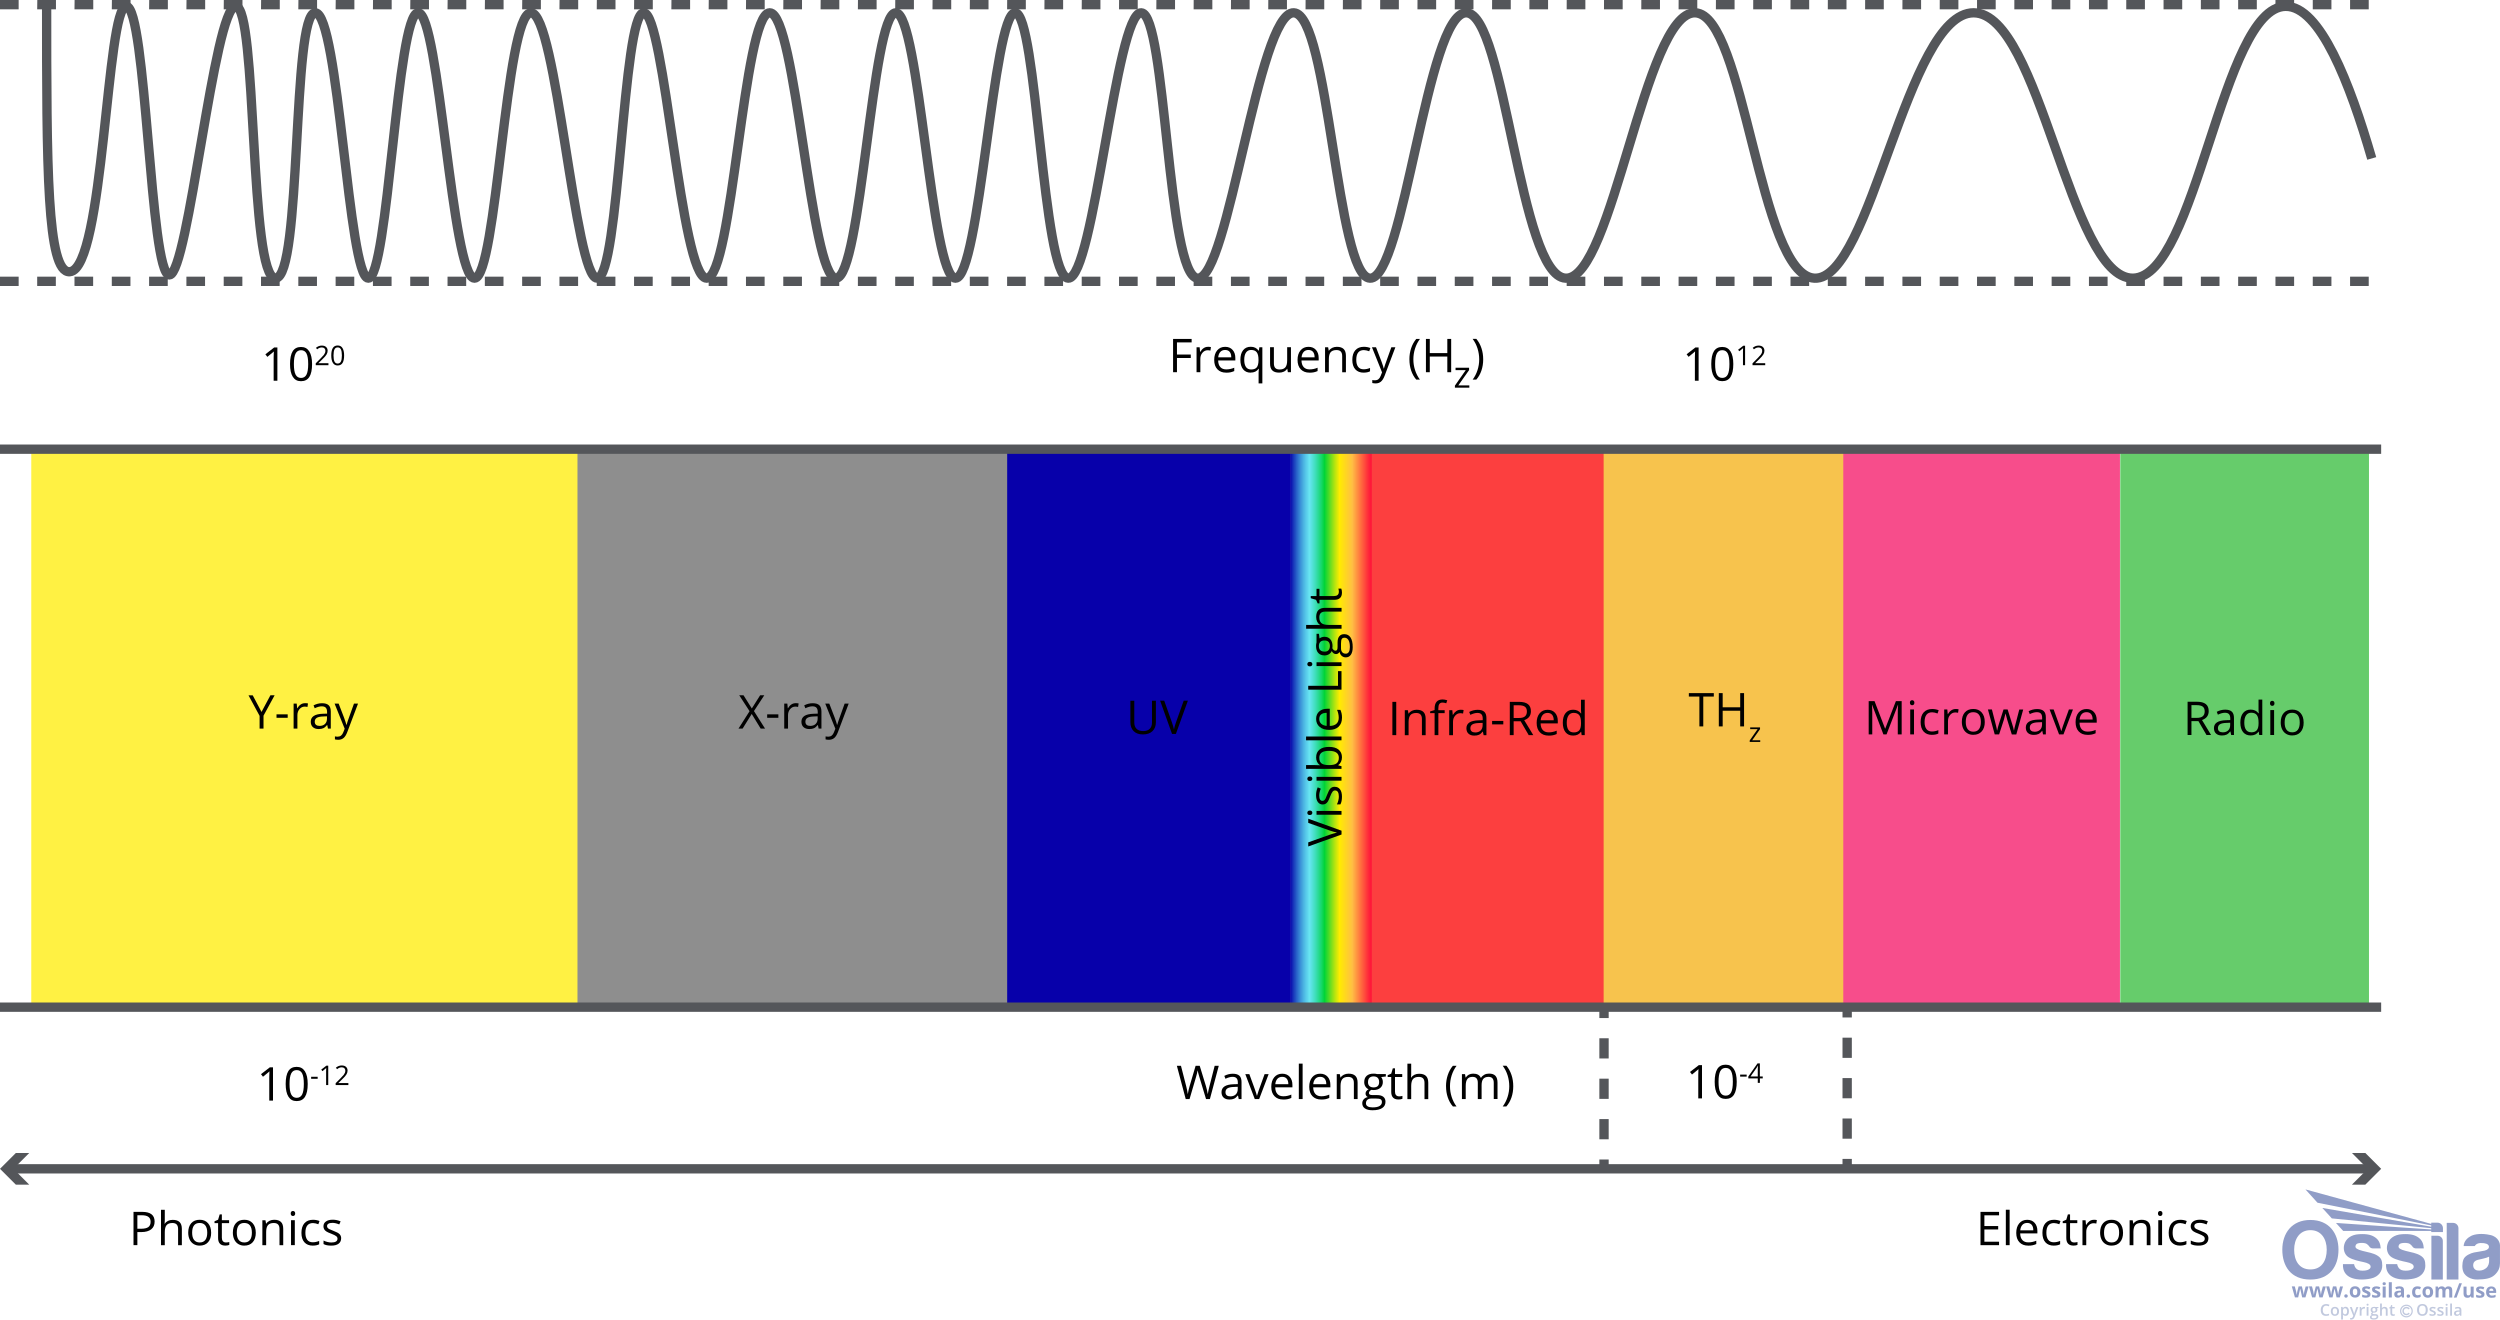 <svg viewBox="0 0 804.23 424.52" xmlns:xlink="http://www.w3.org/1999/xlink" xmlns="http://www.w3.org/2000/svg">
  <defs>
    <style>
      .cls-1 {
        clip-path: url(#clippath-2);
      }

      .cls-1, .cls-2, .cls-3, .cls-4, .cls-5, .cls-6 {
        fill: none;
      }

      .cls-7 {
        fill: #fff143;
      }

      .cls-8 {
        fill: #f7c34d;
      }

      .cls-9 {
        fill: #909dc7;
      }

      .cls-2 {
        stroke: #54565a;
        stroke-miterlimit: 10;
        stroke-width: 3px;
      }

      .cls-3 {
        stroke: #c1c9de;
        stroke-width: .4px;
      }

      .cls-10 {
        fill: #66cc6b;
      }

      .cls-11 {
        fill: #8e8e8e;
      }

      .cls-12 {
        fill: #0700aa;
      }

      .cls-13 {
        fill: #54565a;
      }

      .cls-14 {
        fill: #f74d8b;
      }

      .cls-5 {
        clip-path: url(#clippath);
      }

      .cls-15 {
        fill: #fc3f3f;
      }

      .cls-6 {
        clip-path: url(#clippath-1);
      }

      .cls-16 {
        fill: url(#linear-gradient);
      }

      .cls-17 {
        fill: #c1c9de;
      }
    </style>
    <clipPath id="clippath">
      <rect height="41.89" width="70" y="382.63" x="734.22" class="cls-4"></rect>
    </clipPath>
    <clipPath id="clippath-1">
      <path d="m745.53,386.91l36.58,7.29v.42l-35.03-6.03,3.05,3.36,31.98,3.15v.41c-10.26-.71-20.4-1.39-30.65-2.1l2.34,2.58h28.31v.36h3.77v-1.25c0-.97-.78-1.77-1.73-1.77h-2.04v.39l-40.46-11.09,3.87,4.28Z" class="cls-4"></path>
    </clipPath>
    <clipPath id="clippath-2">
      <rect height="41.89" width="70" y="382.63" x="734.22" class="cls-4"></rect>
    </clipPath>
    <linearGradient gradientUnits="userSpaceOnUse" y2="233.5" x2="442" y1="233.5" x1="415" id="linear-gradient">
      <stop stop-color="#0700aa" offset="0"></stop>
      <stop stop-opacity=".59" stop-color="#00d2e9" offset=".23"></stop>
      <stop stop-color="#00d437" offset=".41"></stop>
      <stop stop-color="#b0e410" offset=".53"></stop>
      <stop stop-color="#ffec00" offset=".59"></stop>
      <stop stop-color="#ffe20e" offset=".62"></stop>
      <stop stop-color="#ffbf44" offset=".74"></stop>
      <stop stop-color="#ff8040" offset=".82"></stop>
      <stop stop-color="#ff243a" offset=".94"></stop>
      <stop stop-color="#ff0038" offset="1"></stop>
    </linearGradient>
  </defs>
  <g data-sanitized-data-name="Layer 1" data-name="Layer 1" id="Layer_1">
    <g>
      <rect height="3" width="3" y="324.5" x="514.5" class="cls-13"></rect>
      <path d="m517.5,366.5h-3v-6.5h3v6.5Zm0-13h-3v-6.5h3v6.5Zm0-13h-3v-6.5h3v6.5Z" class="cls-13"></path>
      <rect height="3" width="3" y="373" x="514.5" class="cls-13"></rect>
    </g>
    <g>
      <rect height="3" width="3" y="324.31" x="592.72" class="cls-13"></rect>
      <path d="m595.72,366.31h-3v-6.5h3v6.5Zm0-13h-3v-6.5h3v6.5Zm0-13h-3v-6.5h3v6.5Z" class="cls-13"></path>
      <rect height="3" width="3" y="372.81" x="592.72" class="cls-13"></rect>
    </g>
  </g>
  <g data-sanitized-data-name="Layer 5" data-name="Layer 5" id="Layer_5">
    <g>
      <g class="cls-5">
        <g>
          <circle r="1.86" cy="421.75" cx="774.12" class="cls-3"></circle>
          <path d="m774.72,420.53c-.19-.09-.38-.13-.58-.13-.24,0-.46.06-.67.18-.2.12-.36.28-.47.48-.11.2-.17.43-.17.68,0,.4.12.72.36.97s.55.38.93.38c.2,0,.39-.03.55-.11s.33-.2.51-.38l-.31-.34c-.13.14-.26.24-.37.29-.11.06-.23.08-.37.08-.16,0-.3-.03-.43-.11-.13-.08-.23-.18-.3-.32s-.11-.29-.11-.46c0-.24.08-.46.24-.62.16-.17.36-.25.59-.25.27,0,.52.13.74.37l.32-.33c-.13-.17-.29-.29-.48-.38" class="cls-17"></path>
          <path d="m800.73,405.7c0,.47-.13,1.58-.99,2.27-.86.69-1.82.86-2.76.73-.93-.12-1.41-.95-1.39-1.7.03-.74.35-1.39,1.49-1.71,1.14-.31,2.46-.47,3.65-1.02v1.41h0Zm.35-8.41c-2.79-.64-5.04-.27-6.16.3s-2.29,1.61-2.39,3.27h3.58s.4-.96,1.92-.99c1.53-.03,2.46.33,2.62,1.01.16.68-.41,1.2-1.34,1.43-.93.23-2.42.39-3.46.61-1.04.22-2.93,1-3.39,2.26-.46,1.26-.48,2.97.04,4.13.52,1.16,2.23,2.37,4.51,2.3s4.1-.22,5.45-1.43,1.76-2.49,1.76-3.81.01-5.32.01-5.77-.35-2.68-3.14-3.32" class="cls-9"></path>
        </g>
      </g>
      <g class="cls-6">
        <rect height="13.72" width="44.22" y="382.63" x="741.66" class="cls-9"></rect>
      </g>
      <g class="cls-1">
        <g>
          <path d="m789.13,393.39h-2.04v18.23h3.77v-16.5c0-.95-.78-1.73-1.73-1.73" class="cls-9"></path>
          <path d="m784.15,397.52h-1.99v14.1h3.68v-12.4c0-.93-.76-1.69-1.69-1.69" class="cls-9"></path>
          <path d="m778.62,403.89c-1.27-.77-2.84-1.02-4.71-1.48s-2.32-.94-2.32-1.39c0-.45.26-.91.79-1.04.53-.13,1.39-.25,2.29-.04.9.2,1.36,1.07,1.58,1.29.22.22.62.38.89.38h2.58c-.09-1.53-.57-2.66-1.68-3.47-1.11-.81-2.48-1.27-5.27-1.11-2.79.16-4.28,1.6-4.75,3.23-.48,1.64.03,3.32,1.34,4.17,1.32.85,3.49,1.29,4.82,1.57,1.33.29,2.36.7,2.29,1.58-.07.89-1.56,1.35-3.35,1.13-1.78-.22-1.96-2.05-1.96-2.05h-3.59c-.12,2.34,1,3.62,2.45,4.29,1.45.68,3.93.92,6.55.34,2.62-.58,3.63-2.45,3.64-4.1.01-1.65-.32-2.53-1.6-3.3" class="cls-9"></path>
          <path d="m764.76,403.89c-1.27-.77-2.84-1.02-4.71-1.48s-2.32-.94-2.32-1.39c0-.45.26-.91.79-1.04.53-.13,1.39-.25,2.29-.04s1.36,1.07,1.58,1.29c.22.22.62.38.89.38h2.58c-.09-1.53-.57-2.66-1.68-3.47s-2.48-1.27-5.27-1.11c-2.79.16-4.28,1.6-4.75,3.23-.48,1.64.03,3.32,1.34,4.17,1.32.85,3.49,1.29,4.82,1.57,1.33.29,2.36.7,2.29,1.58-.07.89-1.56,1.35-3.35,1.13-1.78-.22-1.96-2.05-1.96-2.05h-3.59c-.12,2.34,1,3.62,2.45,4.29s3.93.92,6.55.34c2.62-.58,3.63-2.45,3.64-4.1.01-1.65-.32-2.53-1.6-3.3" class="cls-9"></path>
          <path d="m743.25,408.37c-3.63,0-5.24-2.84-5.24-6.33s1.76-6.31,5.24-6.31,5.24,2.83,5.24,6.31-1.62,6.33-5.25,6.33m0-15.92c-5.99,0-9.04,4.28-9.04,9.57s2.76,9.6,9.02,9.6,9.05-4.31,9.05-9.6-3.05-9.57-9.04-9.57" class="cls-9"></path>
          <path d="m802.26,417.45c.19-.04.37-.11.54-.19v-.74c-.2.1-.41.17-.59.21-.19.04-.39.06-.6.06-.27,0-.48-.08-.64-.23s-.23-.36-.24-.64h2.27v-.47c0-.5-.14-.9-.42-1.18-.28-.29-.66-.43-1.16-.43s-.93.16-1.22.48-.44.78-.44,1.37.16,1.02.48,1.33c.32.32.76.47,1.33.47.27,0,.51-.02.7-.06m-.35-2.72c.12.13.18.32.19.55h-1.35c.01-.24.08-.42.2-.55.12-.13.27-.2.48-.2s.36.06.48.2m-2.79,1.22c-.06-.13-.15-.24-.29-.34-.13-.1-.33-.2-.61-.32-.31-.13-.51-.22-.6-.28s-.14-.14-.14-.22c0-.15.14-.23.43-.23.16,0,.31.03.47.07.15.05.32.11.5.19l.29-.69c-.4-.18-.81-.28-1.24-.28s-.79.08-1.04.26c-.24.17-.36.41-.36.73,0,.18.03.34.08.46s.15.24.28.34c.13.1.33.2.59.32.19.08.34.15.46.21s.2.11.24.16c.05.05.07.11.07.18,0,.2-.17.3-.52.3-.17,0-.37-.03-.59-.08s-.43-.13-.6-.21v.8c.16.07.33.12.51.15s.4.05.66.05c.5,0,.87-.1,1.13-.29s.38-.46.38-.83c0-.17-.03-.32-.09-.46m-3.38,1.5v-3.53h-.97v1.66c0,.42-.06.71-.18.9-.12.18-.31.27-.58.27-.2,0-.34-.06-.43-.19-.09-.13-.13-.32-.13-.57v-2.07h-.97v2.3c0,.42.11.73.31.96.21.22.52.34.94.34.24,0,.46-.04.64-.13.19-.09.34-.22.44-.38h.05l.13.45h.75Zm-4.65-4.61l-1.72,4.61h.87l1.72-4.61h-.87Zm-4.44,2.84c0-.36.06-.64.17-.81s.29-.25.53-.25c.18,0,.31.06.4.19s.13.32.13.57v2.07h.97v-2.3c0-.46-.11-.78-.31-.99s-.51-.31-.91-.31c-.23,0-.44.04-.62.13-.18.09-.32.22-.42.38h-.08c-.19-.34-.55-.52-1.07-.52-.23,0-.43.05-.62.14-.18.09-.31.22-.41.38h-.06l-.13-.46h-.74v3.53h.96v-1.66c0-.41.06-.71.17-.9.11-.18.29-.27.54-.27.18,0,.31.06.4.19s.13.32.13.57v2.07h.97v-1.77h.01Zm-4.16-.97c-.14-.27-.34-.49-.59-.64-.26-.15-.56-.22-.9-.22-.55,0-.97.16-1.27.48s-.46.77-.46,1.34c0,.37.07.69.21.97.14.28.34.49.59.64.26.15.56.22.9.22.54,0,.97-.16,1.27-.48s.46-.78.46-1.35c0-.37-.07-.69-.21-.97m-2.06.18c.11-.17.3-.26.55-.26s.45.08.56.26.17.43.17.78-.06.62-.17.79c-.11.17-.3.27-.55.27s-.45-.09-.56-.27c-.11-.18-.17-.44-.17-.79s.06-.62.17-.79m-2.23,2.56c.16-.03.31-.11.47-.2v-.83c-.16.11-.31.18-.48.23-.16.05-.33.08-.52.08-.5,0-.75-.34-.75-1.04s.25-1.06.75-1.06c.13,0,.26.02.39.06.13.04.27.09.42.15l.29-.74c-.32-.16-.69-.24-1.1-.24-.56,0-.99.16-1.29.48-.3.32-.45.78-.45,1.37,0,1.2.55,1.81,1.64,1.81.24,0,.44-.02.6-.06m-3.86-.06c.1.09.23.14.41.14s.31-.05.41-.14c.1-.1.15-.22.15-.39s-.05-.31-.15-.4-.23-.14-.41-.14-.31.04-.41.13c-.1.09-.14.22-.14.4s.05.3.15.4m-1.95-1.29c0,.21-.07.38-.2.51-.13.13-.32.19-.53.19-.32,0-.47-.13-.47-.41,0-.19.07-.33.2-.42.14-.09.34-.14.62-.15h.37s0,.27,0,.27h0Zm.96,1.34v-2.35c0-.42-.13-.73-.38-.94s-.62-.31-1.09-.31-.94.11-1.35.32l.32.65c.38-.17.71-.26.99-.26.36,0,.55.18.55.54v.15l-.61.02c-.53.02-.92.12-1.18.29s-.39.46-.39.83.1.64.29.83c.2.2.46.29.8.29.27,0,.5-.04.67-.12.17-.08.34-.22.5-.43h.03l.19.48h.67-.01Zm-3.92-4.91h-.97v4.91h.97v-4.91Zm-1.97,1.39h-.97v3.53h.97v-3.53Zm-.48-.44c.17,0,.31-.04.39-.13.09-.08.13-.2.13-.35,0-.32-.17-.47-.52-.47s-.52.15-.52.47.17.48.52.48m-1.32,2.47c-.06-.13-.15-.24-.29-.34-.13-.1-.33-.2-.61-.32-.31-.13-.51-.22-.6-.28s-.14-.14-.14-.22c0-.15.14-.23.43-.23.16,0,.32.03.47.07.15.05.32.11.5.19l.29-.69c-.4-.18-.82-.28-1.24-.28-.45,0-.79.08-1.04.26s-.36.41-.36.73c0,.18.03.34.08.46.06.13.15.24.28.34.13.1.33.2.59.32.19.08.34.15.46.21s.2.11.24.16c.05.05.07.11.07.18,0,.2-.17.3-.52.3-.17,0-.37-.03-.59-.08-.22-.06-.43-.13-.6-.21v.8c.16.07.33.12.51.15s.4.05.66.05c.5,0,.87-.1,1.13-.29s.38-.46.38-.83c0-.17-.03-.32-.09-.46m-3.21,0c-.06-.13-.15-.24-.29-.34-.13-.1-.33-.2-.61-.32-.31-.13-.51-.22-.6-.28s-.14-.14-.14-.22c0-.15.14-.23.43-.23.16,0,.32.03.47.07.15.05.32.11.5.19l.29-.69c-.4-.18-.82-.28-1.24-.28-.45,0-.79.08-1.04.26s-.36.41-.36.73c0,.18.03.34.08.46.06.13.15.24.28.34s.33.2.6.32c.19.08.34.15.46.21s.2.11.24.16c.05.05.07.11.07.18,0,.2-.17.3-.52.3-.17,0-.37-.03-.59-.08-.22-.06-.43-.13-.6-.21v.8c.16.07.33.12.51.15.18.03.4.05.66.05.5,0,.87-.1,1.13-.29s.38-.46.38-.83c0-.17-.03-.32-.09-.46m-3.37-1.24c-.14-.27-.34-.49-.59-.64s-.56-.22-.9-.22c-.55,0-.97.16-1.27.48s-.45.77-.45,1.34c0,.37.07.69.21.97s.34.49.59.64.56.22.9.22c.54,0,.97-.16,1.27-.48s.46-.78.46-1.35c0-.37-.07-.69-.21-.97m-2.07.18c.11-.17.3-.26.55-.26s.45.08.56.26.17.43.17.78-.06.62-.17.79-.29.27-.55.27-.45-.09-.56-.27c-.11-.18-.17-.44-.17-.79s.06-.62.17-.79m-2.77,2.51c.1.09.23.14.41.14s.31-.05.41-.14c.1-.1.15-.22.15-.39s-.05-.31-.15-.4-.23-.14-.41-.14-.32.04-.41.13c-.1.09-.14.22-.14.4s.05.3.15.4m-1.59.06l1.02-3.53h-.94l-.42,1.56c-.02.09-.06.27-.11.53-.05.27-.08.47-.1.62h-.02c0-.06,0-.14-.02-.24s-.03-.2-.05-.3-.03-.2-.05-.29c-.02-.09-.03-.16-.04-.2l-.41-1.69h-1.06l-.43,1.69-.05.27c-.06.35-.1.6-.11.76h-.02c-.07-.49-.13-.88-.2-1.16l-.41-1.56h-.96l1,3.53h1.04l.64-2.79h.02l.36,1.56.27,1.23h1.05Zm-5.53,0l1.02-3.53h-.95l-.42,1.56c-.02.09-.06.27-.1.53-.05.27-.08.47-.1.62h-.02c0-.06,0-.14-.02-.24s-.03-.2-.05-.3-.03-.2-.05-.29c-.02-.09-.03-.16-.04-.2l-.41-1.69h-1.06l-.43,1.69-.05.27c-.06.35-.1.6-.11.76h-.02c-.07-.49-.13-.88-.2-1.16l-.41-1.56h-.96l1,3.53h1.04l.64-2.79h.02l.36,1.56.27,1.23h1.05Zm-5.53,0l1.02-3.53h-.95l-.42,1.56c-.02.09-.06.27-.1.53-.05.27-.08.47-.1.62h-.02c0-.06,0-.14-.02-.24s-.03-.2-.05-.3c-.01-.11-.03-.2-.05-.29-.02-.09-.03-.16-.04-.2l-.41-1.69h-1.06l-.43,1.69-.05.27c-.06.35-.1.6-.11.76h-.02c-.07-.49-.13-.88-.2-1.16l-.41-1.56h-.96l1,3.53h1.04l.64-2.79h.02l.36,1.56.27,1.23h1.05Z" class="cls-9"></path>
          <path d="m790.18,422.77c-.08-.07-.11-.17-.11-.29,0-.17.06-.3.19-.38s.33-.13.61-.14h.36s0,.23,0,.23c0,.22-.06.38-.2.5-.13.12-.3.18-.52.18-.15,0-.26-.03-.34-.11m1.64.5v-1.88c0-.33-.09-.57-.27-.73s-.45-.23-.81-.23c-.16,0-.33.02-.51.06s-.34.1-.5.18l.19.43c.12-.06.24-.11.38-.15s.27-.06.41-.06c.17,0,.3.04.39.13.08.09.13.22.13.4v.15h-.48c-.44.03-.76.11-.98.25-.21.15-.32.36-.32.65s.08.48.23.63.37.22.64.22c.21,0,.39-.03.52-.09s.27-.17.41-.35h.02l.12.39h.43Zm-3.02-3.93h-.59v3.93h.59v-3.93Zm-1.98.64c.06.06.14.08.25.08s.19-.03.24-.08c.06-.06.08-.14.08-.24,0-.11-.03-.19-.08-.24-.06-.06-.14-.08-.24-.08s-.19.03-.25.08c-.06.06-.08.14-.08.24s.03.18.08.24m.54.5h-.59v2.79h.59v-2.79Zm-1.31,1.65c-.05-.1-.13-.18-.23-.26s-.27-.15-.5-.24c-.27-.11-.46-.19-.53-.25-.08-.06-.13-.13-.13-.22,0-.17.15-.27.47-.27.2,0,.46.06.76.19l.19-.45c-.29-.13-.6-.2-.93-.2s-.59.06-.78.2c-.2.13-.29.32-.29.56,0,.2.06.36.17.48.11.13.33.25.65.37.17.06.29.12.39.17.09.05.16.1.2.15s.06.11.06.17c0,.22-.18.33-.55.33-.28,0-.59-.08-.92-.22v.51c.22.11.52.17.9.17s.66-.07.85-.22c.2-.15.3-.36.3-.63,0-.13-.03-.25-.08-.35m-2.52,0c-.05-.1-.13-.18-.23-.26s-.27-.15-.5-.24c-.27-.11-.46-.19-.53-.25-.08-.06-.13-.13-.13-.22,0-.17.15-.27.47-.27.2,0,.46.06.76.19l.19-.45c-.29-.13-.6-.2-.93-.2s-.59.06-.78.2c-.19.13-.29.32-.29.56,0,.2.06.36.17.48.11.13.33.25.65.37.17.06.29.12.39.17.09.05.16.1.2.15s.06.11.06.17c0,.22-.18.33-.55.33-.28,0-.59-.08-.92-.22v.51c.22.11.52.17.9.17s.66-.07.85-.22c.2-.15.3-.36.3-.63,0-.13-.03-.25-.08-.35m-5.07-1.74c.18-.23.46-.35.82-.35s.63.12.81.35.27.58.27,1.03-.09.81-.27,1.04c-.18.23-.46.35-.81.35s-.63-.12-.81-.35c-.18-.24-.27-.58-.27-1.04s.09-.8.28-1.03m2.09-.37c-.3-.33-.72-.5-1.27-.5s-.99.16-1.29.49c-.3.33-.45.8-.45,1.41s.15,1.08.45,1.41c.3.33.73.5,1.28.5s.98-.17,1.27-.5c.3-.34.45-.8.45-1.4s-.15-1.07-.45-1.4m-10.88,2.72c-.07-.07-.11-.17-.11-.32v-1.5h.8v-.45h-.8v-.62h-.36l-.2.59-.41.22v.27h.38v1.51c0,.59.28.89.85.89.11,0,.22,0,.32-.03.11-.02.19-.04.25-.07v-.45c-.15.05-.29.07-.43.07-.12,0-.21-.03-.28-.11m-1.58-1.29c0-.68-.34-1.02-1.02-1.02-.19,0-.36.03-.5.11-.15.08-.26.18-.34.32h-.03c.02-.18.03-.35.03-.51v-1h-.59v3.93h.59v-1.39c0-.35.06-.6.17-.75s.3-.22.55-.22c.19,0,.33.06.41.16.08.11.13.27.13.48v1.72h.59v-1.82h0Zm-4.78-.5c.09-.1.22-.15.39-.15s.3.05.38.15.13.24.13.42c0,.36-.17.55-.52.55-.17,0-.29-.05-.38-.14s-.13-.23-.13-.41c0-.19.04-.33.13-.43m-.24,2.43c.1-.08.24-.12.41-.12h.45c.24,0,.4.03.48.08s.13.14.13.26c0,.15-.08.27-.24.37-.16.09-.4.14-.72.14-.21,0-.37-.03-.48-.11-.12-.07-.17-.17-.17-.29,0-.13.05-.24.15-.32m1.08-2.91s-.11-.02-.2-.03-.17-.01-.24-.01c-.36,0-.62.08-.82.25-.19.17-.29.4-.29.71,0,.19.04.35.13.5.09.14.21.24.35.3-.12.07-.2.14-.26.22-.06.07-.09.16-.09.27,0,.08.03.16.08.24s.12.13.2.16c-.2.04-.35.13-.46.24-.11.12-.16.26-.16.43,0,.25.1.44.3.57s.49.2.87.2c.49,0,.87-.08,1.13-.26s.39-.41.39-.73c0-.24-.08-.43-.24-.57-.16-.13-.39-.2-.7-.2h-.49c-.16,0-.27-.01-.33-.05-.06-.03-.09-.08-.09-.15,0-.11.06-.2.19-.28.07.01.15.02.24.02.35,0,.62-.08.82-.24.2-.17.3-.39.3-.68,0-.1-.01-.19-.04-.27s-.06-.16-.11-.22l.48-.09v-.32h-.97,0Zm-2.78-.5c.06.06.14.08.25.08s.18-.03.24-.08c.06-.06.09-.14.09-.24,0-.11-.03-.19-.09-.24-.06-.06-.14-.08-.24-.08s-.19.03-.25.08c-.06.06-.08.14-.08.24s.03.18.08.24m.54.5h-.59v2.79h.59v-2.79Zm-1.89.1c-.15.1-.27.23-.36.4h-.03l-.08-.49h-.46v2.79h.59v-1.46c0-.24.08-.45.22-.6s.34-.23.58-.23c.09,0,.17,0,.26.03l.06-.55c-.08-.01-.17-.03-.29-.03-.17,0-.33.05-.48.15m-3.01,2.69l-.11.27c-.12.33-.32.5-.6.5-.11,0-.22,0-.31-.03v.47c.13.03.25.04.38.04.5,0,.87-.29,1.08-.87l1.2-3.16h-.64c-.38,1.12-.6,1.75-.64,1.88-.04.13-.07.24-.08.34h-.02c-.03-.2-.08-.41-.17-.64l-.57-1.58h-.64l1.12,2.79h0Zm-2.16-2.12c.11.16.17.4.17.71s-.06.55-.17.72-.27.25-.48.25c-.24,0-.42-.08-.52-.23s-.16-.4-.16-.74v-.09c0-.3.06-.52.16-.67.11-.14.28-.21.52-.21.22,0,.38.08.48.24m.48,1.78c.2-.26.29-.61.29-1.07s-.1-.81-.29-1.06-.47-.38-.81-.38c-.37,0-.65.14-.83.43h-.03c-.04-.2-.07-.32-.08-.37h-.48v4.04h.59v-1.14s-.01-.2-.03-.43h.03c.2.25.47.38.83.38s.62-.13.82-.38m-4.78-1.78c.11-.17.29-.24.54-.24.48,0,.71.32.71.96s-.24.97-.71.97-.71-.32-.71-.97c0-.31.06-.55.17-.71m1.51-.34c-.24-.26-.55-.39-.96-.39s-.75.13-.98.38-.35.61-.35,1.06c0,.29.06.55.16.77s.26.39.46.51c.2.12.43.17.69.17.42,0,.74-.13.98-.38s.35-.61.35-1.07-.12-.79-.36-1.05m-3.33-.71c.14.04.27.1.39.15l.22-.5c-.32-.16-.67-.24-1.04-.24s-.67.08-.94.23c-.27.15-.47.37-.61.67-.14.29-.21.62-.21,1.01,0,.61.15,1.08.43,1.41.29.33.71.49,1.25.49.36,0,.69-.06.99-.17v-.52c-.16.05-.31.09-.45.12-.15.03-.3.05-.45.05-.36,0-.64-.12-.83-.35-.19-.23-.29-.57-.29-1.03s.1-.77.3-1.02c.2-.24.47-.37.82-.37.15,0,.3.02.44.07" class="cls-17"></path>
        </g>
      </g>
    </g>
  </g>
  <g data-sanitized-data-name="Layer 6" data-name="Layer 6" id="Layer_6">
    <rect height="180" width="27" y="143.5" x="415" class="cls-16"></rect>
  </g>
  <g data-sanitized-data-name="Layer 4" data-name="Layer 4" id="Layer_4">
    <rect height="180" width="175.94" y="144.5" x="10.06" class="cls-7"></rect>
    <rect height="180" width="139" y="144.5" x="185.77" class="cls-11"></rect>
    <rect height="180" width="91" y="144.5" x="324" class="cls-12"></rect>
    <rect height="180" width="75" y="143.5" x="441.27" class="cls-15"></rect>
    <rect height="180" width="78" y="143.5" x="515.88" class="cls-8"></rect>
    <rect height="180" width="89" y="144.5" x="592.97" class="cls-14"></rect>
    <rect height="180" width="80" y="144.5" x="682.08" class="cls-10"></rect>
  </g>
  <g data-sanitized-data-name="Layer 2" data-name="Layer 2" id="Layer_2">
    <line y2="144.5" x2="766" y1="144.5" class="cls-2"></line>
    <line y2="324" x2="766" y1="324" class="cls-2"></line>
    <g>
      <line y2="376" x2="762.57" y1="376" x1="3.43" class="cls-2"></line>
      <polygon points="9.4 381.09 4.32 376 9.4 370.91 5.09 370.91 0 376 5.09 381.09 9.4 381.09" class="cls-13"></polygon>
      <polygon points="756.6 381.09 761.68 376 756.6 370.91 760.91 370.91 766 376 760.91 381.09 756.6 381.09" class="cls-13"></polygon>
    </g>
    <path d="m762,3h-6V0h6v3Zm-12,0h-6V0h6v3Zm-12,0h-6V0h6v3Zm-12,0h-6V0h6v3Zm-12,0h-6V0h6v3Zm-12,0h-6V0h6v3Zm-12,0h-6V0h6v3Zm-12,0h-6V0h6v3Zm-12,0h-6V0h6v3Zm-12,0h-6V0h6v3Zm-12,0h-6V0h6v3Zm-12,0h-6V0h6v3Zm-12,0h-6V0h6v3Zm-12,0h-6V0h6v3Zm-12,0h-6V0h6v3Zm-12,0h-6V0h6v3Zm-12,0h-6V0h6v3Zm-12,0h-6V0h6v3Zm-12,0h-6V0h6v3Zm-12,0h-6V0h6v3Zm-12,0h-6V0h6v3Zm-12,0h-6V0h6v3Zm-12,0h-6V0h6v3Zm-12,0h-6V0h6v3Zm-12,0h-6V0h6v3Zm-12,0h-6V0h6v3Zm-12,0h-6V0h6v3Zm-12,0h-6V0h6v3Zm-12,0h-6V0h6v3Zm-12,0h-6V0h6v3Zm-12,0h-6V0h6v3Zm-12,0h-6V0h6v3Zm-12,0h-6V0h6v3Zm-12,0h-6V0h6v3Zm-12,0h-6V0h6v3Zm-12,0h-6V0h6v3Zm-12,0h-6V0h6v3Zm-12,0h-6V0h6v3Zm-12,0h-6V0h6v3Zm-12,0h-6V0h6v3Zm-12,0h-6V0h6v3Zm-12,0h-6V0h6v3Zm-12,0h-6V0h6v3Zm-12,0h-6V0h6v3Zm-12,0h-6V0h6v3Zm-12,0h-6V0h6v3Zm-12,0h-6V0h6v3Zm-12,0h-6V0h6v3Zm-12,0h-6V0h6v3Zm-12,0h-6V0h6v3Zm-12,0h-6V0h6v3Zm-12,0h-6V0h6v3Zm-12,0h-6V0h6v3Zm-12,0h-6V0h6v3Zm-12,0h-6V0h6v3Zm-12,0h-6V0h6v3Zm-12,0h-6V0h6v3Zm-12,0h-6V0h6v3Zm-12,0h-6V0h6v3Zm-12,0h-6V0h6v3Zm-12,0h-6V0h6v3Zm-12,0h-6V0h6v3Zm-12,0h-6V0h6v3Zm-12,0H0V0h6v3Z" class="cls-13"></path>
    <path d="m762,92h-6v-3h6v3Zm-12,0h-6v-3h6v3Zm-12,0h-6v-3h6v3Zm-12,0h-6v-3h6v3Zm-12,0h-6v-3h6v3Zm-12,0h-6v-3h6v3Zm-12,0h-6v-3h6v3Zm-12,0h-6v-3h6v3Zm-12,0h-6v-3h6v3Zm-12,0h-6v-3h6v3Zm-12,0h-6v-3h6v3Zm-12,0h-6v-3h6v3Zm-12,0h-6v-3h6v3Zm-12,0h-6v-3h6v3Zm-12,0h-6v-3h6v3Zm-12,0h-6v-3h6v3Zm-12,0h-6v-3h6v3Zm-12,0h-6v-3h6v3Zm-12,0h-6v-3h6v3Zm-12,0h-6v-3h6v3Zm-12,0h-6v-3h6v3Zm-12,0h-6v-3h6v3Zm-12,0h-6v-3h6v3Zm-12,0h-6v-3h6v3Zm-12,0h-6v-3h6v3Zm-12,0h-6v-3h6v3Zm-12,0h-6v-3h6v3Zm-12,0h-6v-3h6v3Zm-12,0h-6v-3h6v3Zm-12,0h-6v-3h6v3Zm-12,0h-6v-3h6v3Zm-12,0h-6v-3h6v3Zm-12,0h-6v-3h6v3Zm-12,0h-6v-3h6v3Zm-12,0h-6v-3h6v3Zm-12,0h-6v-3h6v3Zm-12,0h-6v-3h6v3Zm-12,0h-6v-3h6v3Zm-12,0h-6v-3h6v3Zm-12,0h-6v-3h6v3Zm-12,0h-6v-3h6v3Zm-12,0h-6v-3h6v3Zm-12,0h-6v-3h6v3Zm-12,0h-6v-3h6v3Zm-12,0h-6v-3h6v3Zm-12,0h-6v-3h6v3Zm-12,0h-6v-3h6v3Zm-12,0h-6v-3h6v3Zm-12,0h-6v-3h6v3Zm-12,0h-6v-3h6v3Zm-12,0h-6v-3h6v3Zm-12,0h-6v-3h6v3Zm-12,0h-6v-3h6v3Zm-12,0h-6v-3h6v3Zm-12,0h-6v-3h6v3Zm-12,0h-6v-3h6v3Zm-12,0h-6v-3h6v3Zm-12,0h-6v-3h6v3Zm-12,0h-6v-3h6v3Zm-12,0h-6v-3h6v3Zm-12,0h-6v-3h6v3Zm-12,0h-6v-3h6v3Zm-12,0h-6v-3h6v3Zm-12,0H0v-3h6v3Z" class="cls-13"></path>
  </g>
  <g data-sanitized-data-name="Layer 3" data-name="Layer 3" id="Layer_3">
    <g>
      <path d="m704.97,232v4.45h-1.24v-10.71h2.94c1.31,0,2.28.25,2.91.75.63.5.94,1.26.94,2.27,0,1.42-.72,2.37-2.15,2.87l2.91,4.81h-1.47l-2.59-4.45h-2.23Zm0-1.07h1.71c.88,0,1.52-.17,1.93-.52s.62-.87.62-1.57-.21-1.22-.63-1.53c-.42-.31-1.09-.47-2.01-.47h-1.62v4.09Z"></path>
      <path d="m717.75,236.45l-.24-1.14h-.06c-.4.5-.8.84-1.2,1.02-.4.18-.89.27-1.49.27-.8,0-1.42-.21-1.87-.62-.45-.41-.68-.99-.68-1.75,0-1.62,1.3-2.47,3.89-2.55l1.36-.04v-.5c0-.63-.13-1.1-.41-1.4-.27-.3-.7-.45-1.3-.45-.67,0-1.43.21-2.27.62l-.37-.93c.39-.21.83-.38,1.3-.51.47-.12.94-.18,1.42-.18.96,0,1.67.21,2.13.64.46.42.69,1.11.69,2.04v5.48h-.9Zm-2.75-.86c.76,0,1.35-.21,1.78-.62.43-.42.65-1,.65-1.74v-.73l-1.21.05c-.97.03-1.66.18-2.09.45-.43.27-.64.68-.64,1.24,0,.44.13.77.4,1,.27.23.64.34,1.12.34Z"></path>
      <path d="m726.62,235.37h-.07c-.56.82-1.4,1.22-2.52,1.22-1.05,0-1.87-.36-2.45-1.08-.58-.72-.88-1.74-.88-3.06s.29-2.35.88-3.08,1.4-1.1,2.45-1.1,1.92.4,2.5,1.19h.1l-.05-.58-.03-.56v-3.27h1.21v11.4h-.99l-.16-1.08Zm-2.43.21c.83,0,1.43-.23,1.81-.68.37-.45.56-1.18.56-2.19v-.26c0-1.14-.19-1.95-.57-2.44-.38-.49-.98-.73-1.81-.73-.71,0-1.26.28-1.64.83-.38.55-.57,1.34-.57,2.35s.19,1.8.56,2.32.93.78,1.66.78Z"></path>
      <path d="m730.24,226.25c0-.28.07-.48.21-.61.14-.13.31-.19.51-.19s.36.07.51.2c.14.13.21.33.21.61s-.07.48-.21.61c-.14.13-.31.2-.51.2-.21,0-.38-.07-.51-.2-.14-.13-.21-.34-.21-.61Zm1.32,10.2h-1.22v-8.03h1.22v8.03Z"></path>
      <path d="m741.07,232.43c0,1.31-.33,2.33-.99,3.06-.66.74-1.57,1.1-2.73,1.1-.72,0-1.35-.17-1.91-.51-.56-.34-.99-.82-1.29-1.45-.3-.63-.46-1.37-.46-2.21,0-1.31.33-2.33.98-3.06.65-.73,1.56-1.09,2.72-1.09s2.01.37,2.68,1.12c.66.75.99,1.76.99,3.03Zm-6.12,0c0,1.03.21,1.81.62,2.34s1.01.81,1.81.81,1.4-.27,1.81-.8c.41-.53.62-1.32.62-2.35s-.21-1.8-.62-2.33c-.41-.53-1.02-.79-1.83-.79s-1.4.26-1.8.78-.61,1.3-.61,2.34Z"></path>
    </g>
    <g>
      <path d="m371.84,225.4v6.93c0,1.22-.37,2.18-1.11,2.88s-1.75,1.05-3.04,1.05-2.29-.35-2.99-1.05c-.71-.7-1.06-1.67-1.06-2.9v-6.9h1.25v6.99c0,.89.24,1.58.73,2.06s1.21.72,2.15.72,1.6-.24,2.09-.72.73-1.17.73-2.07v-6.97h1.25Z"></path>
      <path d="m380.79,225.4h1.34l-3.86,10.71h-1.23l-3.84-10.71h1.32l2.46,6.93c.28.8.51,1.57.67,2.32.18-.79.41-1.58.69-2.37l2.45-6.88Z"></path>
    </g>
    <g>
      <path d="m246.11,234.38h-1.41l-2.88-4.71-2.93,4.71h-1.32l3.56-5.6-3.32-5.11h1.38l2.66,4.24,2.68-4.24h1.33l-3.32,5.07,3.57,5.64Z"></path>
      <path d="m246.79,230.91v-1.11h3.6v1.11h-3.6Z"></path>
      <path d="m255.95,226.2c.36,0,.68.03.96.09l-.17,1.13c-.33-.07-.62-.11-.88-.11-.65,0-1.21.26-1.67.79-.46.53-.69,1.18-.69,1.97v4.31h-1.22v-8.03h1l.14,1.49h.06c.3-.52.66-.93,1.08-1.21s.88-.42,1.38-.42Z"></path>
      <path d="m263.35,234.38l-.24-1.14h-.06c-.4.5-.8.84-1.2,1.02-.4.18-.89.27-1.49.27-.8,0-1.42-.21-1.87-.62-.45-.41-.68-.99-.68-1.75,0-1.62,1.3-2.47,3.89-2.55l1.36-.04v-.5c0-.63-.13-1.1-.41-1.4-.27-.3-.7-.45-1.3-.45-.67,0-1.43.21-2.27.62l-.37-.93c.39-.21.83-.38,1.3-.51.47-.12.94-.18,1.42-.18.96,0,1.67.21,2.13.64.46.42.69,1.11.69,2.04v5.48h-.9Zm-2.75-.86c.76,0,1.35-.21,1.78-.62.43-.42.65-1,.65-1.74v-.73l-1.21.05c-.97.03-1.66.18-2.09.45-.43.27-.64.68-.64,1.24,0,.44.13.77.4,1,.27.23.64.34,1.12.34Z"></path>
      <path d="m265.48,226.35h1.3l1.76,4.58c.39,1.04.62,1.8.72,2.26h.06c.06-.25.2-.67.4-1.28.2-.6.87-2.46,1.99-5.56h1.3l-3.45,9.14c-.34.9-.74,1.54-1.2,1.92-.46.38-1.02.57-1.68.57-.37,0-.74-.04-1.1-.12v-.97c.27.06.57.09.9.09.84,0,1.43-.47,1.79-1.41l.45-1.14-3.24-8.07Z"></path>
    </g>
    <g>
      <path d="m84.13,229.02l2.86-5.35h1.35l-3.57,6.56v4.15h-1.26v-4.09l-3.57-6.61h1.36l2.83,5.35Z"></path>
      <path d="m88.95,230.91v-1.11h3.6v1.11h-3.6Z"></path>
      <path d="m98.12,226.2c.36,0,.68.03.96.09l-.17,1.13c-.33-.07-.62-.11-.88-.11-.65,0-1.21.26-1.67.79-.46.53-.69,1.18-.69,1.97v4.31h-1.22v-8.03h1l.14,1.49h.06c.3-.52.66-.93,1.08-1.21s.88-.42,1.38-.42Z"></path>
      <path d="m105.51,234.38l-.24-1.14h-.06c-.4.5-.8.84-1.2,1.02-.4.18-.89.27-1.49.27-.8,0-1.42-.21-1.87-.62-.45-.41-.68-.99-.68-1.75,0-1.62,1.3-2.47,3.89-2.55l1.36-.04v-.5c0-.63-.13-1.1-.41-1.4-.27-.3-.7-.45-1.3-.45-.67,0-1.43.21-2.27.62l-.37-.93c.39-.21.83-.38,1.3-.51.47-.12.94-.18,1.42-.18.96,0,1.67.21,2.13.64.46.42.69,1.11.69,2.04v5.48h-.9Zm-2.75-.86c.76,0,1.35-.21,1.78-.62.43-.42.65-1,.65-1.74v-.73l-1.21.05c-.97.03-1.66.18-2.09.45-.43.27-.64.68-.64,1.24,0,.44.13.77.4,1,.27.23.64.34,1.12.34Z"></path>
      <path d="m107.64,226.35h1.3l1.76,4.58c.39,1.04.62,1.8.72,2.26h.06c.06-.25.2-.67.4-1.28.2-.6.87-2.46,1.99-5.56h1.3l-3.45,9.14c-.34.9-.74,1.54-1.2,1.92-.46.38-1.02.57-1.68.57-.37,0-.74-.04-1.1-.12v-.97c.27.06.57.09.9.09.84,0,1.43-.47,1.79-1.41l.45-1.14-3.24-8.07Z"></path>
    </g>
    <g>
      <path d="m605.88,236.26l-3.63-9.49h-.06c.07.75.1,1.65.1,2.68v6.81h-1.15v-10.71h1.88l3.39,8.83h.06l3.42-8.83h1.86v10.71h-1.25v-6.9c0-.79.03-1.65.1-2.58h-.06l-3.66,9.48h-1Z"></path>
      <path d="m614.4,226.05c0-.28.07-.48.21-.61.14-.13.31-.19.51-.19s.36.07.51.2c.14.13.21.33.21.61s-.07.48-.21.61c-.14.13-.31.2-.51.2-.21,0-.38-.07-.51-.2s-.21-.34-.21-.61Zm1.32,10.2h-1.22v-8.03h1.22v8.03Z"></path>
      <path d="m621.51,236.4c-1.16,0-2.06-.36-2.7-1.07-.64-.71-.96-1.73-.96-3.04s.32-2.38.97-3.11c.65-.73,1.57-1.1,2.77-1.1.38,0,.77.04,1.16.12s.69.18.91.29l-.37,1.03c-.27-.11-.56-.2-.88-.27-.32-.07-.6-.11-.84-.11-1.63,0-2.45,1.04-2.45,3.12,0,.99.2,1.74.6,2.27.4.53.99.79,1.77.79.67,0,1.35-.14,2.06-.43v1.08c-.54.28-1.21.42-2.03.42Z"></path>
      <path d="m629.1,228.08c.36,0,.68.03.96.09l-.17,1.13c-.33-.07-.62-.11-.88-.11-.65,0-1.21.26-1.67.79-.46.53-.69,1.18-.69,1.97v4.31h-1.22v-8.03h1l.14,1.49h.06c.3-.52.66-.93,1.08-1.21s.88-.42,1.38-.42Z"></path>
      <path d="m638.49,232.23c0,1.31-.33,2.33-.99,3.06-.66.74-1.57,1.1-2.73,1.1-.72,0-1.35-.17-1.91-.51s-.99-.82-1.29-1.45c-.3-.63-.46-1.37-.46-2.21,0-1.31.33-2.33.98-3.06.65-.73,1.56-1.09,2.72-1.09s2.01.37,2.68,1.12c.66.75.99,1.76.99,3.03Zm-6.12,0c0,1.03.21,1.81.62,2.34s1.01.81,1.81.81,1.4-.27,1.81-.8c.41-.53.62-1.32.62-2.35s-.21-1.8-.62-2.33c-.41-.53-1.02-.79-1.83-.79s-1.4.26-1.8.78-.61,1.3-.61,2.34Z"></path>
      <path d="m647.18,236.26l-1.47-4.71c-.09-.29-.27-.94-.52-1.96h-.06c-.2.85-.37,1.51-.51,1.98l-1.52,4.69h-1.41l-2.19-8.03h1.28c.52,2.02.91,3.55,1.18,4.61.27,1.05.43,1.77.46,2.13h.06c.05-.28.14-.64.26-1.08.12-.44.22-.79.31-1.05l1.47-4.61h1.32l1.44,4.61c.27.84.46,1.55.56,2.12h.06c.02-.18.07-.45.16-.81.08-.37.59-2.34,1.53-5.91h1.26l-2.22,8.03h-1.44Z"></path>
      <path d="m657.23,236.26l-.24-1.14h-.06c-.4.5-.8.84-1.2,1.02-.4.18-.89.27-1.49.27-.8,0-1.42-.21-1.87-.62-.45-.41-.68-.99-.68-1.75,0-1.62,1.3-2.47,3.89-2.55l1.36-.04v-.5c0-.63-.13-1.1-.41-1.4-.27-.3-.7-.45-1.3-.45-.67,0-1.43.21-2.27.62l-.37-.93c.39-.21.83-.38,1.3-.51.47-.12.94-.18,1.42-.18.96,0,1.67.21,2.13.64.46.42.69,1.11.69,2.04v5.48h-.9Zm-2.75-.86c.76,0,1.35-.21,1.78-.62.43-.42.65-1,.65-1.74v-.73l-1.21.05c-.97.03-1.66.18-2.09.45-.43.27-.64.68-.64,1.24,0,.44.13.77.4,1,.27.23.64.34,1.12.34Z"></path>
      <path d="m662.39,236.26l-3.05-8.03h1.3l1.73,4.76c.39,1.11.62,1.84.69,2.17h.06c.05-.26.22-.79.51-1.61.29-.81.93-2.59,1.92-5.32h1.3l-3.05,8.03h-1.42Z"></path>
      <path d="m671.54,236.4c-1.19,0-2.12-.36-2.81-1.08-.69-.72-1.03-1.73-1.03-3.01s.32-2.32.96-3.08c.64-.76,1.49-1.14,2.57-1.14,1.01,0,1.8.33,2.39.99.59.66.88,1.53.88,2.62v.77h-5.53c.02.94.26,1.66.71,2.15.45.49,1.09.73,1.91.73.86,0,1.72-.18,2.56-.54v1.08c-.43.19-.84.32-1.22.4-.38.08-.85.12-1.39.12Zm-.33-7.3c-.64,0-1.16.21-1.54.63-.38.42-.61,1-.68,1.74h4.2c0-.77-.17-1.35-.51-1.76s-.83-.61-1.46-.61Z"></path>
    </g>
    <g>
      <path d="m547.92,233.68h-1.24v-9.6h-3.39v-1.11h8.03v1.11h-3.39v9.6Z"></path>
      <path d="m561.05,233.68h-1.24v-5.04h-5.64v5.04h-1.24v-10.71h1.24v4.56h5.64v-4.56h1.24v10.71Z"></path>
      <path d="m566.26,238.68h-3.39v-.48l2.55-3.65h-2.4v-.55h3.17v.55l-2.52,3.58h2.58v.55Z"></path>
    </g>
    <g>
      <path d="m447.92,236.49v-10.71h1.24v10.71h-1.24Z"></path>
      <path d="m457.42,236.49v-5.19c0-.65-.15-1.14-.45-1.46-.3-.32-.76-.48-1.4-.48-.84,0-1.46.23-1.85.68s-.59,1.2-.59,2.25v4.21h-1.22v-8.03h.99l.2,1.1h.06c.25-.4.6-.7,1.05-.92.45-.22.95-.33,1.5-.33.97,0,1.69.23,2.18.7.49.47.73,1.21.73,2.24v5.24h-1.22Z"></path>
      <path d="m464.75,229.41h-2.04v7.08h-1.21v-7.08h-1.44v-.55l1.44-.44v-.45c0-1.97.86-2.96,2.58-2.96.42,0,.92.09,1.49.26l-.32.97c-.47-.15-.87-.23-1.2-.23-.46,0-.8.15-1.02.46-.22.3-.33.79-.33,1.47v.52h2.04v.94Z"></path>
      <path d="m469.87,228.32c.36,0,.68.03.96.09l-.17,1.13c-.33-.07-.62-.11-.88-.11-.65,0-1.21.26-1.67.79-.46.53-.69,1.18-.69,1.97v4.31h-1.22v-8.03h1l.14,1.49h.06c.3-.52.66-.92,1.08-1.21s.88-.42,1.38-.42Z"></path>
      <path d="m477.27,236.49l-.24-1.14h-.06c-.4.5-.8.84-1.2,1.02-.4.18-.89.27-1.49.27-.8,0-1.42-.21-1.87-.62-.45-.41-.68-.99-.68-1.75,0-1.62,1.3-2.47,3.89-2.55l1.36-.04v-.5c0-.63-.13-1.09-.41-1.39-.27-.3-.7-.45-1.3-.45-.67,0-1.43.21-2.27.62l-.37-.93c.39-.21.83-.38,1.3-.51.47-.12.94-.18,1.42-.18.96,0,1.67.21,2.13.64.46.42.69,1.11.69,2.04v5.48h-.9Zm-2.75-.86c.76,0,1.35-.21,1.78-.62.43-.42.65-1,.65-1.74v-.73l-1.21.05c-.97.03-1.66.18-2.09.45-.43.27-.64.68-.64,1.24,0,.44.13.77.4,1,.27.23.64.34,1.12.34Z"></path>
      <path d="m480,233.03v-1.11h3.6v1.11h-3.6Z"></path>
      <path d="m486.93,232.04v4.45h-1.24v-10.71h2.94c1.31,0,2.28.25,2.91.75.63.5.94,1.26.94,2.27,0,1.42-.72,2.37-2.15,2.87l2.91,4.81h-1.47l-2.59-4.45h-2.23Zm0-1.07h1.71c.88,0,1.52-.17,1.93-.52.41-.35.62-.87.62-1.57s-.21-1.22-.63-1.53c-.42-.31-1.09-.47-2.01-.47h-1.62v4.09Z"></path>
      <path d="m498.17,236.64c-1.19,0-2.12-.36-2.81-1.08-.69-.72-1.03-1.73-1.03-3.01s.32-2.32.96-3.08c.64-.76,1.49-1.14,2.57-1.14,1.01,0,1.8.33,2.39.99.59.66.88,1.53.88,2.62v.77h-5.53c.02.94.26,1.66.71,2.15.45.49,1.09.73,1.91.73.86,0,1.72-.18,2.56-.54v1.08c-.43.19-.84.32-1.22.4-.38.08-.85.12-1.39.12Zm-.33-7.3c-.64,0-1.16.21-1.54.63-.38.42-.61,1-.68,1.74h4.2c0-.77-.17-1.35-.51-1.76-.34-.41-.83-.61-1.46-.61Z"></path>
      <path d="m508.66,235.41h-.07c-.56.82-1.4,1.22-2.52,1.22-1.05,0-1.87-.36-2.45-1.08-.58-.72-.88-1.74-.88-3.06s.29-2.35.88-3.08,1.4-1.1,2.45-1.1,1.92.4,2.5,1.19h.1l-.05-.58-.03-.56v-3.27h1.21v11.4h-.99l-.16-1.08Zm-2.43.21c.83,0,1.43-.23,1.81-.68.37-.45.56-1.18.56-2.19v-.26c0-1.14-.19-1.95-.57-2.43-.38-.49-.98-.73-1.81-.73-.71,0-1.26.28-1.64.83-.38.55-.57,1.34-.57,2.35s.19,1.8.56,2.32.93.78,1.66.78Z"></path>
    </g>
    <g>
      <path d="m420.85,264.71v-1.34l10.71,3.86v1.23l-10.71,3.84v-1.32l6.93-2.46c.8-.28,1.57-.51,2.32-.67-.79-.18-1.58-.41-2.37-.69l-6.88-2.45Z"></path>
      <path d="m421.35,262.19c-.28,0-.48-.07-.61-.21-.13-.14-.19-.31-.19-.51s.07-.36.2-.51c.13-.14.33-.21.61-.21s.48.07.61.21c.13.14.2.31.2.51,0,.21-.07.38-.2.51s-.34.21-.61.21Zm10.2-1.32v1.22h-8.03v-1.22h8.03Z"></path>
      <path d="m429.36,253.11c.75,0,1.32.28,1.73.83s.61,1.34.61,2.34c0,1.07-.17,1.9-.51,2.49h-1.13c.2-.38.35-.8.46-1.24.11-.44.17-.87.17-1.28,0-.63-.1-1.12-.3-1.46-.2-.34-.51-.51-.93-.51-.31,0-.58.13-.8.41-.22.27-.48.8-.79,1.59-.28.75-.52,1.28-.73,1.59-.21.31-.44.55-.71.7-.26.15-.58.23-.94.23-.65,0-1.17-.27-1.55-.8-.38-.53-.57-1.26-.57-2.19,0-.86.18-1.71.53-2.53l.99.43c-.33.81-.5,1.54-.5,2.19,0,.58.09,1.01.27,1.3s.43.44.75.44c.21,0,.4-.05.55-.17.15-.11.3-.29.43-.53s.33-.71.59-1.41c.35-.95.7-1.6,1.05-1.93.35-.33.79-.5,1.33-.5Z"></path>
      <path d="m421.35,251.24c-.28,0-.48-.07-.61-.21-.13-.14-.19-.31-.19-.51s.07-.36.2-.51c.13-.14.33-.21.61-.21s.48.07.61.21c.13.14.2.31.2.51,0,.21-.07.38-.2.51s-.34.21-.61.21Zm10.2-1.32v1.22h-8.03v-1.22h8.03Z"></path>
      <path d="m423.4,243.61c0-1.05.36-1.87,1.08-2.46.72-.58,1.74-.88,3.06-.88s2.34.29,3.07.88c.73.59,1.09,1.41,1.09,2.45,0,.52-.1,1-.29,1.43-.19.43-.49.79-.89,1.09v.09l1.03.26v.87h-11.4v-1.22h2.77c.62,0,1.18.02,1.67.06v-.06c-.8-.57-1.2-1.41-1.2-2.52Zm1.02.18c0,.83.24,1.43.71,1.79.48.37,1.28.55,2.41.55s1.94-.19,2.42-.56c.49-.38.73-.98.73-1.81,0-.75-.27-1.3-.82-1.67-.54-.37-1.33-.55-2.35-.55s-1.82.18-2.34.55-.77.93-.77,1.7Z"></path>
      <path d="m431.55,236.93v1.22h-11.4v-1.22h11.4Z"></path>
      <path d="m431.7,230.96c0,1.19-.36,2.12-1.08,2.81-.72.69-1.73,1.03-3.01,1.03s-2.32-.32-3.08-.96c-.76-.64-1.14-1.49-1.14-2.57,0-1.01.33-1.8.99-2.39.66-.59,1.53-.88,2.62-.88h.77v5.53c.94-.02,1.66-.26,2.15-.71.49-.45.73-1.09.73-1.91,0-.86-.18-1.72-.54-2.56h1.08c.19.43.32.84.4,1.22.08.38.12.85.12,1.39Zm-7.3.33c0,.64.21,1.16.63,1.54.42.38,1,.61,1.74.68v-4.2c-.77,0-1.35.17-1.76.51s-.61.83-.61,1.46Z"></path>
      <path d="m431.55,221.86h-10.71v-1.24h9.58v-4.72h1.13v5.97Z"></path>
      <path d="m421.35,214.36c-.28,0-.48-.07-.61-.21-.13-.14-.19-.31-.19-.51s.07-.36.2-.51c.13-.14.33-.21.61-.21s.48.07.61.21c.13.14.2.31.2.51,0,.21-.07.38-.2.51s-.34.21-.61.21Zm10.2-1.32v1.22h-8.03v-1.22h8.03Z"></path>
      <path d="m423.53,203.89h.77l.18,1.49c.17-.14.39-.26.67-.37s.59-.16.93-.16c.79,0,1.41.27,1.88.81s.7,1.27.7,2.21c0,.24-.02.46-.06.67.27.52.62.78,1.03.78.22,0,.38-.09.49-.27.1-.18.16-.49.16-.93v-1.42c0-.87.18-1.54.55-2,.37-.47.9-.7,1.6-.7.89,0,1.57.36,2.03,1.07.47.71.7,1.75.7,3.12,0,1.05-.2,1.86-.59,2.43-.39.57-.94.85-1.66.85-.49,0-.91-.16-1.27-.47s-.6-.75-.73-1.32c-.09.21-.24.38-.43.52-.2.14-.42.21-.68.21-.29,0-.55-.08-.77-.23-.22-.16-.43-.4-.64-.74-.17.42-.46.75-.87,1.01-.41.26-.88.39-1.41.39-.88,0-1.56-.26-2.03-.79-.48-.53-.71-1.27-.71-2.24,0-.42.05-.8.15-1.14v-2.78Zm9.38,6.4c.43,0,.76-.18.99-.55s.34-.89.34-1.58c0-1.02-.15-1.78-.46-2.27-.31-.49-.72-.74-1.24-.74-.43,0-.74.13-.9.4-.17.27-.25.77-.25,1.52v1.46c0,.55.13.98.4,1.29s.64.46,1.14.46Zm-6.8-.66c.56,0,.99-.16,1.27-.48s.43-.76.43-1.33c0-1.19-.58-1.78-1.73-1.78s-1.81.6-1.81,1.8c0,.57.15,1.01.46,1.32s.76.46,1.37.46Z"></path>
      <path d="m431.55,196.75h-5.19c-.65,0-1.14.15-1.46.45-.32.3-.48.76-.48,1.4,0,.84.23,1.46.69,1.85.46.39,1.21.58,2.26.58h4.2v1.22h-11.4v-1.22h3.45c.42,0,.76.02,1.03.06v-.07c-.39-.24-.69-.58-.91-1.02-.22-.44-.33-.95-.33-1.51,0-.98.23-1.72.7-2.21.47-.49,1.21-.74,2.22-.74h5.24v1.22Z"></path>
      <path d="m430.7,190.45c0-.21-.02-.42-.05-.62s-.06-.36-.1-.48h.93c.06.13.12.33.16.58.04.26.06.49.06.69,0,1.55-.82,2.33-2.45,2.33h-4.78v1.15h-.59l-.51-1.15-1.71-.51v-.7h1.86v-2.33h.94v2.33h4.72c.48,0,.85-.11,1.11-.34.26-.23.39-.54.39-.94Z"></path>
    </g>
    <g>
      <path d="m49.74,392.97c0,1.08-.37,1.92-1.11,2.5-.74.58-1.8.88-3.18.88h-1.26v4.21h-1.24v-10.71h2.78c2.68,0,4.01,1.04,4.01,3.12Zm-5.54,2.31h1.12c1.1,0,1.9-.18,2.39-.53s.74-.93.74-1.71c0-.71-.23-1.24-.7-1.58-.46-.35-1.19-.52-2.17-.52h-1.39v4.35Z"></path>
      <path d="m57.29,400.56v-5.19c0-.65-.15-1.14-.45-1.46-.3-.32-.76-.48-1.4-.48-.84,0-1.46.23-1.85.69-.39.46-.58,1.21-.58,2.26v4.2h-1.22v-11.4h1.22v3.45c0,.42-.02.76-.06,1.03h.07c.24-.39.58-.69,1.02-.91.44-.22.95-.33,1.51-.33.98,0,1.72.23,2.21.7.49.47.74,1.21.74,2.22v5.24h-1.22Z"></path>
      <path d="m67.93,396.54c0,1.31-.33,2.33-.99,3.07-.66.74-1.57,1.1-2.73,1.1-.72,0-1.35-.17-1.91-.51s-.99-.82-1.29-1.45c-.3-.63-.46-1.37-.46-2.21,0-1.31.33-2.33.98-3.06.65-.73,1.56-1.09,2.72-1.09s2.01.37,2.68,1.12c.66.75.99,1.76.99,3.03Zm-6.12,0c0,1.03.21,1.81.62,2.34s1.01.81,1.81.81,1.4-.27,1.81-.8c.41-.53.62-1.32.62-2.35s-.21-1.79-.62-2.33c-.41-.53-1.02-.79-1.83-.79s-1.4.26-1.8.78-.61,1.3-.61,2.34Z"></path>
      <path d="m72.66,399.7c.21,0,.42-.02.62-.05.2-.03.36-.07.48-.1v.93c-.13.06-.33.12-.58.16-.26.04-.49.06-.69.06-1.55,0-2.33-.82-2.33-2.45v-4.78h-1.15v-.59l1.15-.5.51-1.71h.7v1.86h2.33v.94h-2.33v4.72c0,.48.11.85.34,1.11.23.26.54.39.94.39Z"></path>
      <path d="m82.29,396.54c0,1.31-.33,2.33-.99,3.07-.66.74-1.57,1.1-2.73,1.1-.72,0-1.35-.17-1.91-.51s-.99-.82-1.29-1.45c-.3-.63-.46-1.37-.46-2.21,0-1.31.33-2.33.98-3.06.65-.73,1.56-1.09,2.72-1.09s2.01.37,2.68,1.12c.66.75.99,1.76.99,3.03Zm-6.12,0c0,1.03.21,1.81.62,2.34s1.01.81,1.81.81,1.4-.27,1.81-.8c.41-.53.62-1.32.62-2.35s-.21-1.79-.62-2.33c-.41-.53-1.02-.79-1.83-.79s-1.4.26-1.8.78-.61,1.3-.61,2.34Z"></path>
      <path d="m89.91,400.56v-5.19c0-.65-.15-1.14-.45-1.46-.3-.32-.76-.48-1.4-.48-.84,0-1.46.23-1.85.68s-.59,1.2-.59,2.25v4.21h-1.22v-8.03h.99l.2,1.1h.06c.25-.4.6-.7,1.05-.92.45-.22.95-.33,1.5-.33.97,0,1.69.23,2.18.7.49.47.73,1.21.73,2.24v5.24h-1.22Z"></path>
      <path d="m93.52,390.36c0-.28.07-.48.21-.61.14-.13.31-.19.51-.19s.36.07.51.2c.14.13.21.33.21.61s-.07.48-.21.61c-.14.13-.31.2-.51.2-.21,0-.38-.07-.51-.2-.14-.13-.21-.34-.21-.61Zm1.32,10.2h-1.22v-8.03h1.22v8.03Z"></path>
      <path d="m100.63,400.71c-1.16,0-2.06-.36-2.7-1.07-.64-.71-.96-1.73-.96-3.04s.32-2.38.97-3.11c.65-.73,1.57-1.1,2.77-1.1.38,0,.77.04,1.16.12s.69.18.91.29l-.37,1.03c-.27-.11-.56-.2-.88-.27-.32-.07-.6-.11-.84-.11-1.63,0-2.45,1.04-2.45,3.12,0,.99.2,1.74.6,2.27.4.53.99.79,1.77.79.67,0,1.35-.14,2.06-.43v1.08c-.54.28-1.21.42-2.03.42Z"></path>
      <path d="m109.74,398.37c0,.75-.28,1.32-.83,1.73s-1.34.61-2.34.61c-1.07,0-1.9-.17-2.49-.51v-1.13c.38.2.8.35,1.24.46.44.11.87.17,1.28.17.63,0,1.12-.1,1.46-.3.34-.2.51-.51.51-.93,0-.31-.13-.58-.41-.8-.27-.22-.8-.48-1.59-.79-.75-.28-1.28-.52-1.59-.73-.31-.21-.55-.44-.7-.71-.15-.26-.23-.58-.23-.95,0-.65.27-1.17.8-1.55.53-.38,1.26-.57,2.19-.57.86,0,1.71.18,2.53.53l-.43.99c-.81-.33-1.54-.5-2.19-.5-.58,0-1.01.09-1.3.27-.29.18-.44.43-.44.75,0,.21.05.4.17.55.11.15.29.3.53.43s.71.33,1.41.59c.95.35,1.6.7,1.93,1.05.33.35.5.79.5,1.33Z"></path>
    </g>
    <g>
      <path d="m643.08,400.56h-5.97v-10.71h5.97v1.11h-4.72v3.45h4.44v1.1h-4.44v3.94h4.72v1.11Z"></path>
      <path d="m646.48,400.56h-1.22v-11.4h1.22v11.4Z"></path>
      <path d="m652.45,400.71c-1.19,0-2.12-.36-2.81-1.08-.69-.72-1.03-1.73-1.03-3.01s.32-2.32.96-3.08c.64-.76,1.49-1.14,2.57-1.14,1.01,0,1.8.33,2.39.99.59.66.88,1.53.88,2.62v.77h-5.53c.02.94.26,1.66.71,2.15.45.49,1.09.73,1.91.73.86,0,1.72-.18,2.56-.54v1.08c-.43.19-.84.32-1.22.4-.38.08-.85.12-1.39.12Zm-.33-7.3c-.64,0-1.16.21-1.54.63-.38.42-.61,1-.68,1.74h4.2c0-.77-.17-1.35-.51-1.76-.34-.41-.83-.61-1.46-.61Z"></path>
      <path d="m660.69,400.71c-1.16,0-2.06-.36-2.7-1.07-.64-.71-.96-1.73-.96-3.04s.32-2.38.97-3.11c.65-.73,1.57-1.1,2.77-1.1.38,0,.77.04,1.16.12s.69.18.91.29l-.37,1.03c-.27-.11-.56-.2-.88-.27-.32-.07-.6-.11-.84-.11-1.63,0-2.45,1.04-2.45,3.12,0,.99.2,1.74.6,2.27.4.53.99.79,1.77.79.67,0,1.35-.14,2.06-.43v1.08c-.54.28-1.21.42-2.03.42Z"></path>
      <path d="m667.21,399.7c.21,0,.42-.02.62-.05.2-.03.36-.07.48-.1v.93c-.13.06-.33.12-.58.16-.26.04-.49.06-.69.06-1.55,0-2.33-.82-2.33-2.45v-4.78h-1.15v-.59l1.15-.5.51-1.71h.7v1.86h2.33v.94h-2.33v4.72c0,.48.11.85.34,1.11.23.26.54.39.94.39Z"></path>
      <path d="m673.58,392.39c.36,0,.68.03.96.09l-.17,1.13c-.33-.07-.62-.11-.88-.11-.65,0-1.21.26-1.67.79-.46.53-.69,1.18-.69,1.97v4.31h-1.22v-8.03h1l.14,1.49h.06c.3-.52.66-.92,1.08-1.21s.88-.42,1.38-.42Z"></path>
      <path d="m682.97,396.54c0,1.31-.33,2.33-.99,3.07-.66.74-1.57,1.1-2.73,1.1-.72,0-1.35-.17-1.91-.51s-.99-.82-1.29-1.45c-.3-.63-.46-1.37-.46-2.21,0-1.31.33-2.33.98-3.06.65-.73,1.56-1.09,2.72-1.09s2.01.37,2.68,1.12c.66.75.99,1.76.99,3.03Zm-6.12,0c0,1.03.21,1.81.62,2.34s1.01.81,1.81.81,1.4-.27,1.81-.8c.41-.53.62-1.32.62-2.35s-.21-1.79-.62-2.33c-.41-.53-1.02-.79-1.83-.79s-1.4.26-1.8.78-.61,1.3-.61,2.34Z"></path>
      <path d="m690.59,400.56v-5.19c0-.65-.15-1.14-.45-1.46-.3-.32-.76-.48-1.4-.48-.84,0-1.46.23-1.85.68s-.59,1.2-.59,2.25v4.21h-1.22v-8.03h.99l.2,1.1h.06c.25-.4.6-.7,1.05-.92.45-.22.95-.33,1.5-.33.97,0,1.69.23,2.18.7.49.47.73,1.21.73,2.24v5.24h-1.22Z"></path>
      <path d="m694.2,390.36c0-.28.07-.48.21-.61.14-.13.31-.19.51-.19s.36.07.51.2c.14.13.21.33.21.61s-.07.48-.21.61c-.14.13-.31.2-.51.2-.21,0-.38-.07-.51-.2-.14-.13-.21-.34-.21-.61Zm1.32,10.2h-1.22v-8.03h1.22v8.03Z"></path>
      <path d="m701.31,400.71c-1.16,0-2.06-.36-2.7-1.07-.64-.71-.96-1.73-.96-3.04s.32-2.38.97-3.11c.65-.73,1.57-1.1,2.77-1.1.38,0,.77.04,1.16.12s.69.18.91.29l-.37,1.03c-.27-.11-.56-.2-.88-.27-.32-.07-.6-.11-.84-.11-1.63,0-2.45,1.04-2.45,3.12,0,.99.2,1.74.6,2.27.4.53.99.79,1.77.79.67,0,1.35-.14,2.06-.43v1.08c-.54.28-1.21.42-2.03.42Z"></path>
      <path d="m710.42,398.37c0,.75-.28,1.32-.83,1.73s-1.34.61-2.34.61c-1.07,0-1.9-.17-2.49-.51v-1.13c.38.2.8.35,1.24.46.44.11.87.17,1.28.17.63,0,1.12-.1,1.46-.3.34-.2.51-.51.51-.93,0-.31-.13-.58-.41-.8-.27-.22-.8-.48-1.59-.79-.75-.28-1.28-.52-1.59-.73-.31-.21-.55-.44-.7-.71-.15-.26-.23-.58-.23-.95,0-.65.27-1.17.8-1.55.53-.38,1.26-.57,2.19-.57.86,0,1.71.18,2.53.53l-.43.99c-.81-.33-1.54-.5-2.19-.5-.58,0-1.01.09-1.3.27s-.44.43-.44.75c0,.21.05.4.17.55.11.15.29.3.53.43s.71.33,1.41.59c.95.35,1.6.7,1.93,1.05.33.35.5.79.5,1.33Z"></path>
    </g>
    <g>
      <path d="m389.2,353.56h-1.23l-2.16-7.17c-.1-.32-.22-.72-.34-1.2s-.19-.77-.2-.87c-.11.64-.28,1.35-.51,2.12l-2.09,7.13h-1.23l-2.85-10.71h1.32l1.69,6.61c.23.93.41,1.77.51,2.52.13-.89.33-1.77.59-2.62l1.92-6.51h1.32l2.01,6.57c.23.76.43,1.61.59,2.56.09-.69.27-1.54.53-2.53l1.68-6.6h1.32l-2.86,10.71Z"></path>
      <path d="m398.49,353.56l-.24-1.14h-.06c-.4.5-.8.84-1.2,1.02-.4.18-.89.27-1.49.27-.8,0-1.42-.21-1.87-.62-.45-.41-.68-.99-.68-1.75,0-1.62,1.3-2.47,3.89-2.55l1.36-.04v-.5c0-.63-.13-1.09-.41-1.39-.27-.3-.7-.45-1.3-.45-.67,0-1.43.21-2.27.62l-.37-.93c.39-.21.83-.38,1.3-.51.47-.12.94-.18,1.42-.18.96,0,1.67.21,2.13.64.46.42.69,1.11.69,2.04v5.48h-.9Zm-2.75-.86c.76,0,1.35-.21,1.78-.62.43-.42.65-1,.65-1.74v-.73l-1.21.05c-.97.03-1.66.18-2.09.45-.43.27-.64.68-.64,1.24,0,.44.13.77.4,1,.27.23.64.34,1.12.34Z"></path>
      <path d="m403.65,353.56l-3.05-8.03h1.3l1.73,4.76c.39,1.11.62,1.84.69,2.17h.06c.05-.26.22-.79.51-1.61.29-.81.93-2.59,1.92-5.32h1.3l-3.05,8.03h-1.42Z"></path>
      <path d="m412.8,353.71c-1.19,0-2.12-.36-2.81-1.08-.69-.72-1.03-1.73-1.03-3.01s.32-2.32.96-3.08c.64-.76,1.49-1.14,2.57-1.14,1.01,0,1.8.33,2.39.99.59.66.88,1.53.88,2.62v.77h-5.53c.02.94.26,1.66.71,2.15.45.49,1.09.73,1.91.73.86,0,1.72-.18,2.56-.54v1.08c-.43.19-.84.32-1.22.4-.38.08-.85.12-1.39.12Zm-.33-7.3c-.64,0-1.16.21-1.54.63-.38.42-.61,1-.68,1.74h4.2c0-.77-.17-1.35-.51-1.76-.34-.41-.83-.61-1.46-.61Z"></path>
      <path d="m419.04,353.56h-1.22v-11.4h1.22v11.4Z"></path>
      <path d="m425.01,353.71c-1.19,0-2.12-.36-2.81-1.08-.69-.72-1.03-1.73-1.03-3.01s.32-2.32.96-3.08c.64-.76,1.49-1.14,2.57-1.14,1.01,0,1.8.33,2.39.99.59.66.88,1.53.88,2.62v.77h-5.53c.02.94.26,1.66.71,2.15.45.49,1.09.73,1.91.73.86,0,1.72-.18,2.56-.54v1.08c-.43.19-.84.32-1.22.4-.38.08-.85.12-1.39.12Zm-.33-7.3c-.64,0-1.16.21-1.54.63-.38.42-.61,1-.68,1.74h4.2c0-.77-.17-1.35-.51-1.76-.34-.41-.83-.61-1.46-.61Z"></path>
      <path d="m435.53,353.56v-5.19c0-.65-.15-1.14-.45-1.46-.3-.32-.76-.48-1.4-.48-.84,0-1.46.23-1.85.68s-.59,1.2-.59,2.25v4.21h-1.22v-8.03h.99l.2,1.1h.06c.25-.4.6-.7,1.05-.92.45-.22.95-.33,1.5-.33.97,0,1.69.23,2.18.7.49.47.73,1.21.73,2.24v5.24h-1.22Z"></path>
      <path d="m445.81,345.53v.77l-1.49.18c.14.17.26.39.37.67.11.28.16.59.16.93,0,.79-.27,1.41-.81,1.88s-1.27.7-2.21.7c-.24,0-.46-.02-.67-.06-.52.27-.78.62-.78,1.03,0,.22.09.38.27.49.18.1.49.16.93.16h1.42c.87,0,1.54.18,2,.55.47.37.7.9.7,1.6,0,.89-.36,1.57-1.07,2.03-.71.47-1.75.7-3.12.7-1.05,0-1.86-.2-2.43-.59-.57-.39-.85-.94-.85-1.66,0-.49.16-.91.47-1.27s.75-.6,1.32-.72c-.21-.09-.38-.24-.52-.43-.14-.2-.21-.42-.21-.68,0-.29.08-.55.23-.77s.4-.43.74-.64c-.42-.17-.75-.46-1.01-.87-.26-.41-.39-.88-.39-1.41,0-.88.26-1.56.79-2.03.53-.48,1.27-.71,2.24-.71.42,0,.8.05,1.14.15h2.78Zm-6.4,9.38c0,.43.18.76.55.99s.89.34,1.58.34c1.02,0,1.78-.15,2.27-.46.49-.31.74-.72.74-1.24,0-.43-.13-.74-.4-.9-.27-.17-.77-.25-1.52-.25h-1.46c-.55,0-.98.13-1.29.4s-.46.64-.46,1.14Zm.66-6.8c0,.56.16.99.48,1.27s.76.43,1.33.43c1.19,0,1.78-.58,1.78-1.73s-.6-1.81-1.8-1.81c-.57,0-1.01.15-1.32.46s-.46.76-.46,1.37Z"></path>
      <path d="m450.05,352.7c.21,0,.42-.02.62-.05.2-.03.36-.07.48-.1v.93c-.13.06-.33.12-.58.16-.26.04-.49.06-.69.06-1.55,0-2.33-.82-2.33-2.45v-4.78h-1.15v-.59l1.15-.5.51-1.71h.7v1.86h2.33v.94h-2.33v4.72c0,.48.11.85.34,1.11.23.26.54.39.94.39Z"></path>
      <path d="m458.25,353.56v-5.19c0-.65-.15-1.14-.45-1.46-.3-.32-.76-.48-1.4-.48-.84,0-1.46.23-1.85.69-.39.46-.58,1.21-.58,2.26v4.2h-1.22v-11.4h1.22v3.45c0,.42-.02.76-.06,1.03h.07c.24-.39.58-.69,1.02-.91.44-.22.95-.33,1.51-.33.98,0,1.72.23,2.21.7.49.47.74,1.21.74,2.22v5.24h-1.22Z"></path>
      <path d="m465.17,349.45c0-1.29.19-2.5.57-3.63.38-1.13.92-2.12,1.64-2.97h1.19c-.7.94-1.23,1.98-1.59,3.11-.35,1.13-.53,2.29-.53,3.48s.18,2.32.54,3.44.88,2.14,1.56,3.06h-1.17c-.72-.83-1.26-1.8-1.64-2.91s-.56-2.3-.56-3.57Z"></path>
      <path d="m480.53,353.56v-5.22c0-.64-.14-1.12-.41-1.44-.27-.32-.7-.48-1.28-.48-.76,0-1.32.22-1.68.65s-.54,1.1-.54,2.01v4.48h-1.22v-5.22c0-.64-.14-1.12-.41-1.44-.27-.32-.7-.48-1.28-.48-.76,0-1.32.23-1.67.69-.35.46-.53,1.2-.53,2.24v4.21h-1.22v-8.03h.99l.2,1.1h.06c.23-.39.55-.7.97-.92.42-.22.88-.33,1.4-.33,1.25,0,2.08.45,2.46,1.36h.06c.24-.42.59-.75,1.04-1s.97-.37,1.55-.37c.91,0,1.59.23,2.04.7.45.47.68,1.21.68,2.24v5.24h-1.21Z"></path>
      <path d="m486.8,349.45c0,1.28-.19,2.48-.57,3.59-.38,1.11-.92,2.07-1.64,2.89h-1.17c.68-.92,1.2-1.94,1.56-3.06.36-1.12.54-2.27.54-3.44s-.18-2.35-.53-3.48c-.35-1.13-.88-2.16-1.58-3.11h1.19c.72.85,1.26,1.85,1.64,2.98.38,1.13.56,2.34.56,3.62Z"></path>
    </g>
    <g>
      <path d="m378.61,119.74h-1.24v-10.71h5.97v1.11h-4.72v3.92h4.44v1.11h-4.44v4.58Z"></path>
      <path d="m388.59,111.56c.36,0,.68.03.96.09l-.17,1.13c-.33-.07-.62-.11-.88-.11-.65,0-1.21.26-1.67.79-.46.53-.69,1.18-.69,1.97v4.31h-1.22v-8.03h1l.14,1.49h.06c.3-.52.66-.93,1.08-1.21s.88-.42,1.38-.42Z"></path>
      <path d="m394.44,119.88c-1.19,0-2.12-.36-2.81-1.08-.69-.72-1.03-1.73-1.03-3.01s.32-2.32.96-3.08c.64-.76,1.49-1.14,2.57-1.14,1.01,0,1.8.33,2.39.99.59.66.88,1.53.88,2.62v.77h-5.53c.02.94.26,1.66.71,2.15.45.49,1.09.73,1.91.73.86,0,1.72-.18,2.56-.54v1.08c-.43.19-.84.32-1.22.4-.38.08-.85.12-1.39.12Zm-.33-7.3c-.64,0-1.16.21-1.54.63-.38.42-.61,1-.68,1.74h4.2c0-.77-.17-1.35-.51-1.76s-.83-.61-1.46-.61Z"></path>
      <path d="m402.31,119.88c-1.04,0-1.84-.36-2.42-1.09s-.87-1.74-.87-3.05.29-2.34.88-3.08,1.4-1.11,2.45-1.11c1.1,0,1.94.42,2.53,1.25h.07l.18-1.1h.96v11.63h-1.21v-3.44c0-.49.03-.9.08-1.25h-.1c-.56.82-1.41,1.22-2.53,1.22Zm.18-1.02c.81,0,1.4-.22,1.77-.65s.57-1.17.59-2.2v-.27c0-1.12-.19-1.93-.57-2.42s-.98-.74-1.81-.74c-.71,0-1.26.28-1.64.83-.38.55-.57,1.34-.57,2.35s.19,1.78.56,2.31c.37.53.93.79,1.66.79Z"></path>
      <path d="m409.8,111.71v5.21c0,.65.15,1.14.45,1.46.3.32.76.48,1.4.48.84,0,1.45-.23,1.84-.69.39-.46.58-1.21.58-2.25v-4.22h1.22v8.03h-1l-.18-1.08h-.07c-.25.4-.59.7-1.04.91-.44.21-.95.31-1.51.31-.98,0-1.71-.23-2.19-.7-.49-.46-.73-1.21-.73-2.23v-5.25h1.23Z"></path>
      <path d="m421.25,119.88c-1.19,0-2.12-.36-2.81-1.08-.69-.72-1.03-1.73-1.03-3.01s.32-2.32.96-3.08c.64-.76,1.49-1.14,2.57-1.14,1.01,0,1.8.33,2.39.99.59.66.88,1.53.88,2.62v.77h-5.53c.02.94.26,1.66.71,2.15.45.49,1.09.73,1.91.73.86,0,1.72-.18,2.56-.54v1.08c-.43.19-.84.32-1.22.4-.38.08-.85.12-1.39.12Zm-.33-7.3c-.64,0-1.16.21-1.54.63-.38.42-.61,1-.68,1.74h4.2c0-.77-.17-1.35-.51-1.76s-.83-.61-1.46-.61Z"></path>
      <path d="m431.77,119.74v-5.19c0-.65-.15-1.14-.45-1.46-.3-.32-.76-.48-1.4-.48-.84,0-1.46.23-1.85.68s-.59,1.2-.59,2.25v4.21h-1.22v-8.03h.99l.2,1.1h.06c.25-.4.6-.7,1.05-.92.45-.22.95-.33,1.5-.33.97,0,1.69.23,2.18.7.49.47.73,1.21.73,2.24v5.24h-1.22Z"></path>
      <path d="m438.69,119.88c-1.16,0-2.06-.36-2.7-1.07-.64-.71-.96-1.73-.96-3.04s.32-2.38.97-3.11c.65-.73,1.57-1.1,2.77-1.1.38,0,.77.04,1.16.12s.69.18.91.29l-.37,1.03c-.27-.11-.56-.2-.88-.27-.32-.07-.6-.11-.84-.11-1.63,0-2.45,1.04-2.45,3.12,0,.99.2,1.74.6,2.27.4.53.99.79,1.77.79.67,0,1.35-.14,2.06-.43v1.08c-.54.28-1.21.42-2.03.42Z"></path>
      <path d="m441.35,111.71h1.3l1.76,4.58c.39,1.04.62,1.8.72,2.26h.06c.06-.25.2-.67.4-1.28.2-.6.87-2.46,1.99-5.56h1.3l-3.45,9.14c-.34.9-.74,1.54-1.2,1.92-.46.38-1.02.57-1.68.57-.37,0-.74-.04-1.1-.12v-.97c.27.06.57.09.9.09.84,0,1.43-.47,1.79-1.41l.45-1.14-3.24-8.07Z"></path>
      <path d="m453.39,115.63c0-1.29.19-2.5.57-3.63.38-1.13.92-2.12,1.64-2.97h1.19c-.7.94-1.23,1.98-1.59,3.11-.35,1.13-.53,2.29-.53,3.48s.18,2.32.54,3.44.88,2.14,1.56,3.06h-1.17c-.72-.83-1.26-1.8-1.64-2.91s-.56-2.3-.56-3.57Z"></path>
      <path d="m466.83,119.74h-1.24v-5.04h-5.64v5.04h-1.24v-10.71h1.24v4.56h5.64v-4.56h1.24v10.71Z"></path>
      <path d="m477.13,115.63c0,1.28-.19,2.48-.57,3.59-.38,1.11-.92,2.07-1.64,2.89h-1.17c.68-.92,1.2-1.94,1.56-3.06.36-1.12.54-2.27.54-3.44s-.18-2.35-.53-3.48c-.35-1.13-.88-2.16-1.58-3.11h1.19c.72.85,1.26,1.85,1.64,2.98s.56,2.34.56,3.62Z"></path>
    </g>
    <g>
      <path d="m89.22,122.48h-1.19v-7.63c0-.63.02-1.24.06-1.8-.1.1-.22.21-.34.32s-.71.59-1.74,1.43l-.64-.83,2.83-2.19h1.03v10.71Z"></path>
      <path d="m100.39,117.11c0,1.85-.29,3.23-.88,4.15-.58.91-1.48,1.37-2.68,1.37s-2.03-.47-2.63-1.4c-.6-.93-.9-2.31-.9-4.11s.29-3.25.87-4.15c.58-.9,1.47-1.35,2.66-1.35s2.04.47,2.65,1.41c.6.94.91,2.31.91,4.09Zm-5.85,0c0,1.56.18,2.69.55,3.4.37.71.95,1.07,1.75,1.07s1.4-.36,1.76-1.08c.36-.72.54-1.85.54-3.39s-.18-2.67-.54-3.38c-.36-.71-.95-1.07-1.76-1.07s-1.38.35-1.75,1.06c-.37.71-.55,1.84-.55,3.4Z"></path>
      <path d="m105.67,117.48h-4.1v-.61l1.64-1.65c.5-.51.83-.87.99-1.08.16-.22.28-.43.36-.63.08-.21.12-.43.12-.66,0-.33-.1-.6-.3-.79-.2-.19-.48-.29-.84-.29-.26,0-.5.04-.74.13-.23.08-.49.24-.78.47l-.38-.48c.58-.48,1.2-.72,1.88-.72.59,0,1.05.15,1.38.45.33.3.5.7.5,1.21,0,.4-.11.79-.33,1.17-.22.39-.64.88-1.25,1.47l-1.37,1.34v.03h3.21v.66Z"></path>
      <path d="m110.7,114.35c0,1.08-.17,1.88-.51,2.42-.34.53-.86.8-1.56.8s-1.18-.27-1.53-.82c-.35-.54-.53-1.34-.53-2.4s.17-1.89.51-2.42.86-.79,1.55-.79,1.19.27,1.54.82.53,1.34.53,2.39Zm-3.41,0c0,.91.11,1.57.32,1.98.21.41.55.62,1.02.62s.81-.21,1.03-.63c.21-.42.32-1.08.32-1.97s-.11-1.55-.32-1.97-.55-.62-1.03-.62-.81.21-1.02.62c-.21.41-.32,1.07-.32,1.98Z"></path>
    </g>
    <g>
      <path d="m546.42,122.47h-1.19v-7.63c0-.63.02-1.24.06-1.8-.1.1-.22.21-.34.32s-.71.59-1.74,1.43l-.64-.83,2.83-2.19h1.03v10.71Z"></path>
      <path d="m557.59,117.1c0,1.85-.29,3.23-.88,4.15-.58.91-1.48,1.37-2.68,1.37s-2.03-.47-2.63-1.4c-.6-.94-.9-2.31-.9-4.11s.29-3.25.87-4.15c.58-.9,1.47-1.35,2.66-1.35s2.04.47,2.65,1.41c.6.94.91,2.31.91,4.09Zm-5.85,0c0,1.56.18,2.69.55,3.4.37.71.95,1.07,1.75,1.07s1.4-.36,1.76-1.08c.36-.72.54-1.85.54-3.39s-.18-2.66-.54-3.38c-.36-.71-.95-1.07-1.76-1.07s-1.38.35-1.75,1.06c-.37.71-.55,1.84-.55,3.4Z"></path>
      <path d="m561.39,117.48h-.69v-4.45c0-.37.01-.72.03-1.05-.06.06-.13.12-.2.19-.07.07-.41.34-1.02.83l-.38-.49,1.65-1.28h.6v6.24Z"></path>
      <path d="m567.87,117.48h-4.1v-.61l1.64-1.65c.5-.51.83-.87.99-1.08s.28-.43.36-.63c.08-.21.12-.43.12-.66,0-.33-.1-.6-.3-.79s-.48-.29-.84-.29c-.26,0-.5.04-.74.13-.23.09-.49.24-.78.47l-.38-.48c.58-.48,1.2-.72,1.88-.72.59,0,1.05.15,1.38.45.33.3.5.7.5,1.21,0,.4-.11.79-.33,1.17s-.64.88-1.25,1.47l-1.37,1.34v.03h3.21v.66Z"></path>
    </g>
    <g>
      <path d="m87.81,354.06h-1.19v-7.63c0-.63.02-1.24.06-1.8-.1.1-.22.21-.34.32s-.71.59-1.74,1.43l-.64-.83,2.83-2.19h1.03v10.71Z"></path>
      <path d="m98.99,348.69c0,1.85-.29,3.23-.88,4.15-.58.91-1.48,1.37-2.68,1.37s-2.03-.47-2.63-1.4c-.6-.93-.9-2.31-.9-4.11s.29-3.25.87-4.15c.58-.9,1.47-1.35,2.66-1.35s2.04.47,2.65,1.41c.6.94.91,2.31.91,4.09Zm-5.85,0c0,1.56.18,2.69.55,3.4.37.71.95,1.07,1.75,1.07s1.4-.36,1.76-1.08c.36-.72.54-1.85.54-3.39s-.18-2.67-.54-3.38c-.36-.71-.95-1.07-1.76-1.07s-1.38.35-1.75,1.06c-.37.71-.55,1.84-.55,3.4Z"></path>
      <path d="m100.09,347.04v-.65h2.1v.65h-2.1Z"></path>
      <path d="m105.6,349.06h-.69v-4.45c0-.37.01-.72.03-1.05-.06.06-.13.12-.2.19-.07.07-.41.34-1.02.83l-.38-.49,1.65-1.28h.6v6.24Z"></path>
      <path d="m112.08,349.06h-4.1v-.61l1.64-1.65c.5-.51.83-.87.99-1.08.16-.22.28-.43.36-.63.08-.21.12-.43.12-.66,0-.33-.1-.6-.3-.79-.2-.19-.48-.29-.84-.29-.26,0-.5.04-.74.13-.23.08-.49.24-.78.47l-.38-.48c.58-.48,1.2-.72,1.88-.72.59,0,1.05.15,1.38.45.33.3.5.7.5,1.21,0,.4-.11.79-.33,1.17-.22.39-.64.88-1.25,1.47l-1.37,1.34v.03h3.21v.66Z"></path>
    </g>
    <g>
      <path d="m547.51,353.35h-1.19v-7.63c0-.63.02-1.24.06-1.8-.1.1-.22.21-.34.32s-.71.59-1.74,1.43l-.64-.83,2.83-2.19h1.03v10.71Z"></path>
      <path d="m558.69,347.99c0,1.85-.29,3.23-.88,4.15-.58.91-1.48,1.37-2.68,1.37s-2.03-.47-2.63-1.4c-.6-.93-.9-2.31-.9-4.11s.29-3.25.87-4.15c.58-.9,1.47-1.35,2.66-1.35s2.04.47,2.65,1.41c.6.94.91,2.31.91,4.09Zm-5.85,0c0,1.56.18,2.69.55,3.4.37.71.95,1.07,1.75,1.07s1.4-.36,1.76-1.08c.36-.72.54-1.85.54-3.39s-.18-2.67-.54-3.38c-.36-.71-.95-1.07-1.76-1.07s-1.38.35-1.75,1.06c-.37.71-.55,1.84-.55,3.4Z"></path>
      <path d="m559.79,346.34v-.65h2.1v.65h-2.1Z"></path>
      <path d="m567.07,346.92h-.93v1.43h-.68v-1.43h-3.04v-.62l2.96-4.22h.75v4.2h.93v.64Zm-1.61-.64v-2.08c0-.41.01-.87.04-1.38h-.03c-.14.27-.26.5-.38.68l-1.95,2.78h2.33Z"></path>
    </g>
    <path d="m15,1c0,52.06.04,87.06,7.47,86.41,11.05-.97,11.72-85.31,18.14-85.37,6.46-.06,7.67,86.48,13.87,86.41,6.11-.07,14.39-86.26,21.34-86.41,6.98-.15,4.3,87.47,12.8,87.45,8.5-.02,5.27-85.45,12.8-85.37,7.52.08,10.69,85.39,17.07,85.37,6.38-.02,9.22-85.31,16.01-85.37,6.79-.06,10.92,85.4,18.14,85.37,7.21-.03,9.96-85.23,18.14-85.37,8.21-.14,14.16,85.59,21.34,85.37,7.14-.22,8.2-85.2,14.94-85.37,6.77-.17,11.95,85.41,20.27,85.37,8.31-.04,11.85-85.32,20.27-85.37,8.44-.05,13.16,85.44,21.34,85.37,8.16-.07,11.61-85.36,19.21-85.37,7.6-.01,11.42,85.36,19.21,85.37,7.79.01,12.22-85.46,19.21-85.37,6.97.09,8.84,85.12,17.07,85.37,8.29.25,15.37-85.66,23.48-85.37,8.02.28,8.36,84.81,18.14,85.37,9.92.57,19.45-85.82,30.94-85.37,11.35.44,13.75,85.06,24.54,85.37,10.88.31,18.32-85.46,30.94-85.37,12.54.09,17.08,84.81,32.01,85.37,15.12.57,25.37-85.79,41.61-85.37,16,.41,20.53,84.47,38.41,85.37,18.21.91,29.67-85.48,51.22-85.37,21.42.11,30.87,85.6,51.22,85.37,20.49-.23,28.5-87.12,49.08-87.45,11.08-.18,20.76,24.81,27.74,48.93" class="cls-2"></path>
    <path d="m472.69,124.72h-4.66v-.66l3.5-5h-3.29v-.76h4.35v.76l-3.46,4.91h3.54v.76Z"></path>
  </g>
</svg>